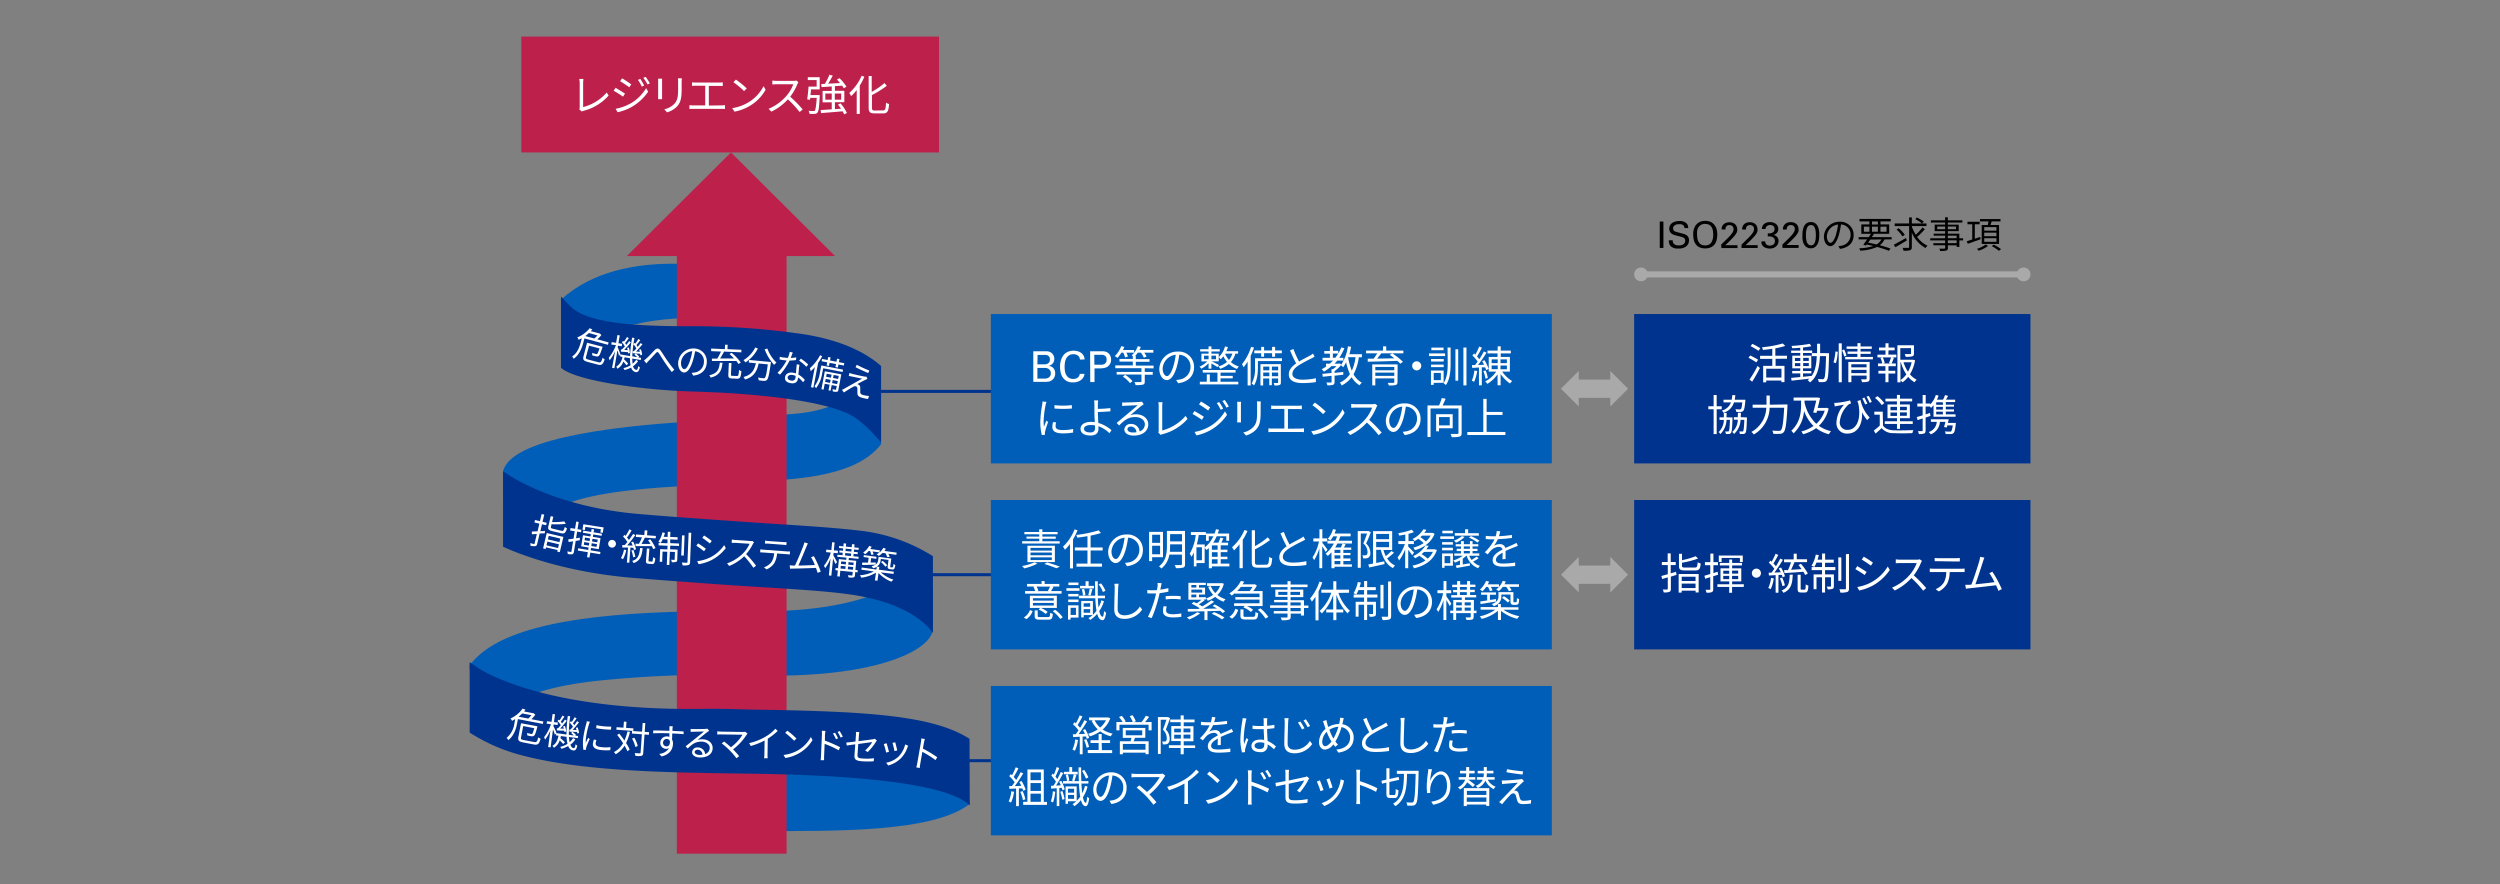 <svg xmlns="http://www.w3.org/2000/svg" viewBox="0 0 820 290"><rect x="0" y="0" width="820" height="290" fill="#808080" stroke="none"/><defs><style>.cls-1,.cls-11,.cls-5,.cls-7{fill:none;}.cls-1,.cls-10{stroke:#00338d;}.cls-1,.cls-10,.cls-5,.cls-7,.cls-8{stroke-miterlimit:10;}.cls-2,.cls-8{fill:#005eb8;}.cls-3{fill:#fff;}.cls-10,.cls-4{fill:#00338d;}.cls-5,.cls-7{stroke:#a9a9a9;}.cls-5{stroke-width:2px;}.cls-6{fill:#a9a9a9;}.cls-7{stroke-width:6px;}.cls-8{stroke:#005eb8;}.cls-9{fill:#bc204b;}</style></defs><g id="レイヤー_2" data-name="レイヤー 2"><g id="レイヤー_1-2" data-name="レイヤー 1"><path d="M544.4,72.66h1.2v8.66h-1.2Z"/><path d="M548.63,78.79a2.68,2.68,0,0,0,.06.52,1.17,1.17,0,0,0,.25.56,1.72,1.72,0,0,0,.62.45,3,3,0,0,0,1.16.18,2.7,2.7,0,0,0,1.08-.18,1.62,1.62,0,0,0,.61-.43,1.44,1.44,0,0,0,.28-.51,1.91,1.91,0,0,0,.06-.42,1.21,1.21,0,0,0-.13-.6,1.28,1.28,0,0,0-.41-.39,2.66,2.66,0,0,0-.63-.26c-.24-.07-.51-.15-.82-.22l-.86-.21-.64-.18-.48-.18a2.18,2.18,0,0,1-.37-.2,1.85,1.85,0,0,1-.71-.81,2.26,2.26,0,0,1-.19-.89,2.19,2.19,0,0,1,.29-1.14,2.43,2.43,0,0,1,.74-.79,3.55,3.55,0,0,1,1.05-.45,5,5,0,0,1,1.21-.15l.53,0a3.78,3.78,0,0,1,.64.12,3.44,3.44,0,0,1,.67.26,2,2,0,0,1,.59.46,1.82,1.82,0,0,1,.44.81c0,.26.08.48.09.67h-1.25a1.33,1.33,0,0,0-.19-.67,1.24,1.24,0,0,0-.42-.4,1.84,1.84,0,0,0-.57-.2,4.48,4.48,0,0,0-.64,0,2.27,2.27,0,0,0-1.41.38,1.2,1.2,0,0,0-.51,1,1,1,0,0,0,.1.49.88.88,0,0,0,.29.35,1.79,1.79,0,0,0,.48.24,6.1,6.1,0,0,0,.7.2l1.25.33.74.22a3.28,3.28,0,0,1,.46.17,3.2,3.2,0,0,1,.36.19,2,2,0,0,1,.47.45,2.27,2.27,0,0,1,.26.48,2,2,0,0,1,.11.45,2.24,2.24,0,0,1,0,.35,2.48,2.48,0,0,1-.22,1.06,2.39,2.39,0,0,1-.66.86,2.8,2.8,0,0,1-1.07.57,4.82,4.82,0,0,1-1.48.2l-.61,0a3.87,3.87,0,0,1-.73-.13,3.38,3.38,0,0,1-.74-.3,1.84,1.84,0,0,1-.62-.52,2.2,2.2,0,0,1-.28-.49,2.32,2.32,0,0,1-.15-.47,3.68,3.68,0,0,1-.06-.43c0-.14,0-.26,0-.36Z"/><path d="M555.38,77.05a8.15,8.15,0,0,1,0-.82,6.1,6.1,0,0,1,.16-.9,4.72,4.72,0,0,1,.34-.9,3.28,3.28,0,0,1,.57-.84,3.33,3.33,0,0,1,.72-.59,3.68,3.68,0,0,1,.76-.35,4.65,4.65,0,0,1,3,.07,3.2,3.2,0,0,1,1.23.85A4,4,0,0,1,563,75a6.34,6.34,0,0,1,.27,1.93,7.45,7.45,0,0,1-.19,1.7,4.21,4.21,0,0,1-.65,1.48,3.51,3.51,0,0,1-1.23,1,5,5,0,0,1-3.78,0,3.17,3.17,0,0,1-1.2-1,4,4,0,0,1-.66-1.42A7.26,7.26,0,0,1,555.38,77.05Zm1.26-.07a7,7,0,0,0,.15,1.44,3.2,3.2,0,0,0,.61,1.29,1.88,1.88,0,0,0,.89.63,3.4,3.4,0,0,0,1,.16,3.28,3.28,0,0,0,1-.16,1.9,1.9,0,0,0,.88-.63,2.42,2.42,0,0,0,.42-.71,4.81,4.81,0,0,0,.23-.8,5.31,5.31,0,0,0,.11-.74c0-.23,0-.42,0-.56a6.64,6.64,0,0,0-.13-1.37,3,3,0,0,0-.44-1.09,2.12,2.12,0,0,0-.81-.73,2.71,2.71,0,0,0-1.24-.26,2.78,2.78,0,0,0-1.37.3,2.48,2.48,0,0,0-.84.8,3.2,3.2,0,0,0-.43,1.13A7.07,7.07,0,0,0,556.64,77Z"/><path d="M564.54,80.23l2.17-2.14c.23-.22.46-.45.68-.69a6.06,6.06,0,0,0,.6-.74,3.68,3.68,0,0,0,.49-.81,1.94,1.94,0,0,0,.13-.66,2.18,2.18,0,0,0-.05-.39,1,1,0,0,0-.18-.44A1.11,1.11,0,0,0,568,74a1.66,1.66,0,0,0-1.48,0,1.22,1.22,0,0,0-.4.42,1.3,1.3,0,0,0-.16.48c0,.16,0,.28,0,.36h-1.26a2.62,2.62,0,0,1,0-.37,2.07,2.07,0,0,1,.09-.46A2.45,2.45,0,0,1,565,74a1.92,1.92,0,0,1,.43-.49,2.17,2.17,0,0,1,.92-.49,4.22,4.22,0,0,1,.88-.11,3.4,3.4,0,0,1,.95.13,2.36,2.36,0,0,1,.82.42,2,2,0,0,1,.58.75,2.54,2.54,0,0,1,.23,1.12c0,.14,0,.27,0,.39a1.45,1.45,0,0,1-.11.42,3.09,3.09,0,0,1-.28.53c-.13.21-.31.45-.53.74l-.32.34-.46.49-.46.49c-.14.15-.24.26-.3.31l-1.45,1.38h4v.95h-5.29Z"/><path d="M571.23,80.23l2.18-2.14c.23-.22.45-.45.67-.69a6.15,6.15,0,0,0,.61-.74,4.12,4.12,0,0,0,.49-.81,1.92,1.92,0,0,0,.12-.66,2.05,2.05,0,0,0,0-.39,1.28,1.28,0,0,0-.18-.44,1.2,1.2,0,0,0-.4-.37,1.33,1.33,0,0,0-.71-.16,1.29,1.29,0,0,0-.77.19,1.26,1.26,0,0,0-.41.42,1.27,1.27,0,0,0-.15.48,3.18,3.18,0,0,0,0,.36h-1.26c0-.1,0-.22,0-.37a2.12,2.12,0,0,1,.1-.46,2.45,2.45,0,0,1,.23-.5,2.07,2.07,0,0,1,.42-.49A2.23,2.23,0,0,1,573,73a4.31,4.31,0,0,1,.89-.11,3.33,3.33,0,0,1,.94.13,2.41,2.41,0,0,1,.83.42,2.1,2.1,0,0,1,.58.75,2.54,2.54,0,0,1,.22,1.12,2.42,2.42,0,0,1,0,.39,1.42,1.42,0,0,1-.1.42,3.23,3.23,0,0,1-.29.53,7.54,7.54,0,0,1-.52.74l-.32.34-.46.49-.46.49c-.14.15-.24.26-.3.31l-1.45,1.38h3.95v.95h-5.3Z"/><path d="M579,79.18a1.26,1.26,0,0,0,.37,1,1.59,1.59,0,0,0,1.15.37,1.9,1.9,0,0,0,.75-.13,1.37,1.37,0,0,0,.52-.33,1.32,1.32,0,0,0,.29-.48,1.4,1.4,0,0,0,.1-.54,1.7,1.7,0,0,0-.1-.57,1.43,1.43,0,0,0-.27-.43,1.62,1.62,0,0,0-.39-.3,1.79,1.79,0,0,0-.44-.16,4.76,4.76,0,0,0-.58-.07h-.57v-1a5.41,5.41,0,0,0,.69,0,2.24,2.24,0,0,0,.73-.18,1.4,1.4,0,0,0,.57-.45,1.31,1.31,0,0,0,.23-.8,1.12,1.12,0,0,0-.43-1,1.69,1.69,0,0,0-1-.31,2.12,2.12,0,0,0-.49.06,1.51,1.51,0,0,0-.47.21,1.3,1.3,0,0,0-.37.4,1.46,1.46,0,0,0-.19.64h-1.2a2.26,2.26,0,0,1,.17-.88,2.14,2.14,0,0,1,.4-.62,1.93,1.93,0,0,1,.54-.41,3.43,3.43,0,0,1,1.14-.34l.43,0a3.25,3.25,0,0,1,1.18.19,2.45,2.45,0,0,1,.85.5,2,2,0,0,1,.51.72,2.2,2.2,0,0,1,.17.83,2.36,2.36,0,0,1-.08.56,1.65,1.65,0,0,1-.27.57,2,2,0,0,1-.51.5,2.17,2.17,0,0,1-.8.33,2.06,2.06,0,0,1,1,.4,2,2,0,0,1,.53.64,2.27,2.27,0,0,1,.2.63c0,.19,0,.31,0,.35a2.34,2.34,0,0,1-.18.87,2.42,2.42,0,0,1-.54.79,2.89,2.89,0,0,1-.9.57,3.47,3.47,0,0,1-1.26.21,3.84,3.84,0,0,1-1.27-.2,2.29,2.29,0,0,1-1-.66,1.46,1.46,0,0,1-.28-.4,1.63,1.63,0,0,1-.15-.4,2.52,2.52,0,0,1-.05-.37c0-.12,0-.22,0-.31Z"/><path d="M584.61,80.23l2.18-2.14c.23-.22.45-.45.67-.69a6.15,6.15,0,0,0,.61-.74,4.12,4.12,0,0,0,.49-.81,1.92,1.92,0,0,0,.12-.66,2.05,2.05,0,0,0,0-.39,1.28,1.28,0,0,0-.18-.44,1.2,1.2,0,0,0-.4-.37,1.33,1.33,0,0,0-.71-.16,1.29,1.29,0,0,0-.77.19,1.26,1.26,0,0,0-.41.42,1.12,1.12,0,0,0-.15.48,3.18,3.18,0,0,0,0,.36h-1.26c0-.1,0-.22,0-.37a2.12,2.12,0,0,1,.1-.46,2.45,2.45,0,0,1,.23-.5,2.07,2.07,0,0,1,.42-.49,2.23,2.23,0,0,1,.92-.49,4.31,4.31,0,0,1,.89-.11,3.33,3.33,0,0,1,.94.13,2.5,2.5,0,0,1,.83.42,2.1,2.1,0,0,1,.58.75,2.54,2.54,0,0,1,.22,1.12,2.42,2.42,0,0,1,0,.39,1.42,1.42,0,0,1-.1.42,3.23,3.23,0,0,1-.29.53,7.54,7.54,0,0,1-.52.74l-.32.34-.46.49-.46.49c-.14.15-.24.26-.3.31L586,80.37h3.95v.95h-5.3Z"/><path d="M591.2,77.26c0-.2,0-.46,0-.75a8.24,8.24,0,0,1,.11-.94,6,6,0,0,1,.27-1,3.07,3.07,0,0,1,.48-.87,2.31,2.31,0,0,1,1.9-.87,2.65,2.65,0,0,1,1.07.2,2.32,2.32,0,0,1,.75.55,2.67,2.67,0,0,1,.5.78,4.72,4.72,0,0,1,.29.9,7.91,7.91,0,0,1,.14.94c0,.31,0,.6,0,.85a7.68,7.68,0,0,1-.29,2.37,3.31,3.31,0,0,1-.86,1.41,1.73,1.73,0,0,1-.45.33,1.89,1.89,0,0,1-.45.19,1.76,1.76,0,0,1-.42.09l-.33,0a2.65,2.65,0,0,1-.77-.11,2.29,2.29,0,0,1-.63-.3,2.6,2.6,0,0,1-.49-.44,2.73,2.73,0,0,1-.33-.53,4,4,0,0,1-.21-.46c-.06-.18-.12-.38-.17-.6s-.08-.49-.12-.78S591.2,77.64,591.2,77.26Zm1.15-.06a8.81,8.81,0,0,0,.08,1.3,4.05,4.05,0,0,0,.26,1,1.68,1.68,0,0,0,.5.7,1.33,1.33,0,0,0,1.62,0,2.14,2.14,0,0,0,.5-.8,4.84,4.84,0,0,0,.23-1.06,11.22,11.22,0,0,0,.06-1.15,11.6,11.6,0,0,0-.07-1.37,4.3,4.3,0,0,0-.26-1.07,1.71,1.71,0,0,0-.5-.69,1.25,1.25,0,0,0-.78-.24,1.21,1.21,0,0,0-.87.32,2.18,2.18,0,0,0-.5.82,5,5,0,0,0-.22,1.1C592.37,76.45,592.35,76.84,592.35,77.2Z"/><path d="M603,80.73a7,7,0,0,0,1-.14,3.57,3.57,0,0,0,3-3.52,3.3,3.3,0,0,0-3.15-3.44,26,26,0,0,1-.71,3.42c-.73,2.44-1.68,3.69-2.78,3.69s-2.12-1.22-2.12-3.17a5.07,5.07,0,0,1,5.2-4.84,4.32,4.32,0,0,1,4.56,4.37c0,2.49-1.65,4.16-4.48,4.53Zm-.78-3.88a19,19,0,0,0,.66-3.21,4.15,4.15,0,0,0-3.67,3.84c0,1.5.7,2.16,1.21,2.16S601.65,78.85,602.26,76.85Z"/><path d="M618.09,78.54a4.88,4.88,0,0,1-1.51,1.9,35.82,35.82,0,0,1,3.51,1.1l-.54.72A31.15,31.15,0,0,0,615.68,81a14.89,14.89,0,0,1-5.53,1.21,2.46,2.46,0,0,0-.35-.77,16.68,16.68,0,0,0,4.61-.75c-.7-.17-1.43-.33-2.16-.47l-.25.32-.84-.29c.37-.46.81-1.09,1.27-1.72h-2.8v-.75h3.31c.26-.38.51-.75.72-1.1h-3.15V73.61h2.65v-1h-3.24v-.79h10.24v.79h-3.37v1h2.87v3.08h-5.35l.32.08c-.2.33-.43.68-.67,1h6.5v.75ZM611.35,76h1.81V74.34h-1.81Zm2.11,2.58c-.25.36-.5.72-.74,1,.94.18,1.89.38,2.79.6a4.34,4.34,0,0,0,1.6-1.64Zm.55-4.93h1.93v-1H614ZM615.94,76V74.34H614V76Zm.85-1.62V76h2V74.34Z"/><path d="M625.45,78.85c-1.28.79-2.7,1.63-3.76,2.23l-.54-.79c1-.53,2.56-1.39,4-2.23Zm5.9-3.67a25.17,25.17,0,0,1-2.53,2.53,8.44,8.44,0,0,0,3.41,2.87,3,3,0,0,0-.65.78,10.19,10.19,0,0,1-4.5-5.07V81c0,.64-.15.91-.56,1.07a7.81,7.81,0,0,1-2.16.17,4.35,4.35,0,0,0-.32-.94c.83,0,1.61,0,1.83,0s.32-.07.32-.31V74.15h-4.72V73.3h4.72v-2h.89v2h4.8v.85h-4.8v.15A13.22,13.22,0,0,0,628.37,77a18.36,18.36,0,0,0,2.22-2.4ZM624,77.54a10.68,10.68,0,0,0-1.91-2.23l.68-.45a10.35,10.35,0,0,1,2,2.17Zm4.71-6.21A15,15,0,0,1,631,72.67l-.57.63a13.51,13.51,0,0,0-2.18-1.41Z"/><path d="M643.91,78.84h-1.23V81h-.89v-.54h-2.88v.83c0,.55-.17.75-.53.89a7.25,7.25,0,0,1-2,.14,3.12,3.12,0,0,0-.31-.76c.72,0,1.44,0,1.64,0s.3-.09.3-.29v-.83h-3.87v-.68H638v-.9h-4.9v-.71H638v-.84h-3.76v-.66H638v-.84h-3.43V73.68H638V73h-4.67v-.73H638v-1h.89v1h4.77V73h-4.77v.7h3.57v2.11h-3.57v.84h3.77v1.5h1.23ZM638,75.17V74.3h-2.58v.87Zm.89-.87v.87h2.69V74.3Zm0,3.83h2.88v-.84h-2.88Zm2.88.71h-2.88v.9h2.88Z"/><path d="M649.67,78.45c-1.49.54-3.06,1.11-4.23,1.51l-.36-.83,1.81-.58v-5h-1.56v-.83h4v.83h-1.59v4.75l1.72-.59Zm2.41,2.23A11,11,0,0,1,649,82.24a6.34,6.34,0,0,0-.56-.63,8.77,8.77,0,0,0,2.84-1.42Zm-.1-6.87c.1-.37.2-.8.27-1.19h-2.82v-.76h6.73v.76h-2.9c-.12.41-.27.83-.39,1.19h2.82V80H650V73.81Zm2.85.69h-4v1.15h4Zm0,1.81h-4v1.16h4Zm0,1.82h-4v1.18h4Zm-.89,2.11a15.37,15.37,0,0,1,2.41,1.48l-.71.54a14.19,14.19,0,0,0-2.36-1.54Z"/><line class="cls-1" x1="285.03" y1="128.38" x2="331" y2="128.38"/><line class="cls-1" x1="285.03" y1="188.5" x2="331" y2="188.5"/><line class="cls-1" x1="285.03" y1="249.5" x2="331" y2="249.5"/><rect class="cls-2" x="325" y="103" width="184" height="49"/><path class="cls-3" d="M338.92,115.21h3.62c.3,0,.58,0,.82,0a4.07,4.07,0,0,1,.67.11,3.13,3.13,0,0,1,.56.23,2.87,2.87,0,0,1,.5.38,2.38,2.38,0,0,1,.71,1.8,2.39,2.39,0,0,1-.19,1,2.23,2.23,0,0,1-.47.66,2.07,2.07,0,0,1-.57.39l-.48.2.57.2a2.2,2.2,0,0,1,.67.39,2.38,2.38,0,0,1,.55.74,3.12,3.12,0,0,1,.09,2.1,2.8,2.8,0,0,1-.34.67,3.06,3.06,0,0,1-.41.45,2.59,2.59,0,0,1-.33.26,2.34,2.34,0,0,1-1.11.4,11.17,11.17,0,0,1-1.17.06h-3.69Zm1.35,4.29h2l.54,0a2.33,2.33,0,0,0,.7-.18,1.6,1.6,0,0,0,.61-.47,1.45,1.45,0,0,0,.25-.93,1.55,1.55,0,0,0-.21-.88,1.27,1.27,0,0,0-.52-.46,1.89,1.89,0,0,0-.67-.17l-.64,0h-2Zm0,4.69h2.41a2.45,2.45,0,0,0,.78-.12,2,2,0,0,0,.63-.32,1.67,1.67,0,0,0,.43-.55,1.81,1.81,0,0,0,.15-.76,1.68,1.68,0,0,0-.51-1.26,1.94,1.94,0,0,0-1.43-.49h-2.46Z"/><path class="cls-3" d="M354.24,117.94l-.1-.42a1.7,1.7,0,0,0-.29-.59,1.8,1.8,0,0,0-.64-.51,2.47,2.47,0,0,0-1.15-.23,2.43,2.43,0,0,0-1.48.42,2.77,2.77,0,0,0-.88,1,4.67,4.67,0,0,0-.41,1.36,9.34,9.34,0,0,0-.1,1.35,9.84,9.84,0,0,0,.11,1.43,3.76,3.76,0,0,0,.45,1.27,2.56,2.56,0,0,0,.87.92,2.64,2.64,0,0,0,1.42.35,2.91,2.91,0,0,0,.89-.14,1.71,1.71,0,0,0,.75-.47,1.45,1.45,0,0,0,.37-.58,4.14,4.14,0,0,0,.12-.48h1.54a2.78,2.78,0,0,1-.44,1.27,3.07,3.07,0,0,1-.88.88,3.6,3.6,0,0,1-1.17.5,5.18,5.18,0,0,1-1.29.16,4.06,4.06,0,0,1-2.16-.51,3.85,3.85,0,0,1-1.3-1.3,5,5,0,0,1-.62-1.66,8.86,8.86,0,0,1-.16-1.62,9.28,9.28,0,0,1,.07-1.14,7.32,7.32,0,0,1,.28-1.19,5.41,5.41,0,0,1,.52-1.12,3.71,3.71,0,0,1,2-1.61,4.42,4.42,0,0,1,1.57-.25,5.18,5.18,0,0,1,1.14.13,3.32,3.32,0,0,1,1.14.45,2.82,2.82,0,0,1,.91.88,3,3,0,0,1,.44,1.41Z"/><path class="cls-3" d="M357.56,115.21h3.38l.85,0a3.87,3.87,0,0,1,.73.11,2.5,2.5,0,0,1,.63.24,2.27,2.27,0,0,1,.55.44,2.59,2.59,0,0,1,.55.89,2.83,2.83,0,0,1,.19,1.07,2.69,2.69,0,0,1-.8,2,3.13,3.13,0,0,1-.44.36,3,3,0,0,1-.59.27,5.39,5.39,0,0,1-.84.17,8,8,0,0,1-1.17.07H359v4.49h-1.4Zm1.4,4.43h1.67c.23,0,.48,0,.75,0a2.14,2.14,0,0,0,.76-.2,1.46,1.46,0,0,0,.59-.52,1.66,1.66,0,0,0,.24-1,1.61,1.61,0,0,0-.22-.9,1.31,1.31,0,0,0-.53-.47,2,2,0,0,0-.68-.18l-.62,0h-2Z"/><path class="cls-3" d="M367.82,115.66a8.76,8.76,0,0,1-1.32,1.73,6.11,6.11,0,0,0-.85-.6,9.14,9.14,0,0,0,2.13-3.25l1,.25c-.13.34-.27.66-.43,1H372v.89h-2.54a5.44,5.44,0,0,1,.49,1.24l-.91.34a9.38,9.38,0,0,0-.6-1.58Zm7.66,5.12V122h2.62v.91h-2.62v2.25c0,.61-.14.88-.61,1a9.42,9.42,0,0,1-2.4.16,3.37,3.37,0,0,0-.38-1c1,0,1.78,0,2,0s.31-.05.31-.25v-2.23h-8.14V122h8.14v-1.23h-8.58v-.91h5.74v-1.25h-4.37v-.88h4.37v-.94l-.38-.23a7.1,7.1,0,0,0,2-3l1,.22a9,9,0,0,1-.42,1h4.54v.89h-3a6.52,6.52,0,0,1,.77,1.27l-.89.39a6.58,6.58,0,0,0-1-1.66h-1a9,9,0,0,1-.86,1.12h.22v1h4.51v.88h-4.51v1.25h5.83v.91Zm-6.43,2.16a9.83,9.83,0,0,1,2.4,2.07l-.8.66a10.35,10.35,0,0,0-2.35-2.14Z"/><path class="cls-3" d="M385.78,124.63a7.47,7.47,0,0,0,1.19-.16,4.17,4.17,0,0,0,3.52-4.11,3.85,3.85,0,0,0-3.69-4,28.56,28.56,0,0,1-.82,4c-.86,2.85-2,4.32-3.25,4.32s-2.48-1.43-2.48-3.71a5.92,5.92,0,0,1,6.08-5.65,5,5,0,0,1,5.32,5.1c0,2.91-1.92,4.86-5.22,5.29Zm-.91-4.53a22.12,22.12,0,0,0,.77-3.74,4.84,4.84,0,0,0-4.29,4.48c0,1.75.82,2.52,1.42,2.52S384.16,122.43,384.87,120.1Z"/><path class="cls-3" d="M396.41,119.14a9.66,9.66,0,0,1-2.37,1.8,2.76,2.76,0,0,0-.62-.66,8.73,8.73,0,0,0,2.58-1.75h-1.93V116h2.34v-.72h-2.75v-.75h2.75v-.91h.94v.91h2.73v.75h-2.73V116h2.39v1.13a7.42,7.42,0,0,0,2.06-3.5l.95.21a10.94,10.94,0,0,1-.5,1.35h3.85V116h-.89a7,7,0,0,1-1.49,2.75,7.13,7.13,0,0,0,2.62,1.45,4.12,4.12,0,0,0-.6.82,7.62,7.62,0,0,1-2.65-1.63,9.25,9.25,0,0,1-2.86,1.58,3.27,3.27,0,0,0-.61-.77,7.6,7.6,0,0,0,2.84-1.49,8.22,8.22,0,0,1-1.19-1.86,7.19,7.19,0,0,1-.87,1,4.59,4.59,0,0,0-.66-.67v1.33h-2.31c.56.26,2,1,2.41,1.22l-.5.68c-.41-.28-1.32-.81-2-1.19v1.7h-.94Zm3.91,6.07h5.84v.87H393.54v-.87h2.29V122.8h1v2.41h2.5v-3h-4.83v-.86h10.77v.86h-4.93v1.08h4v.81h-4Zm-5.4-7.37h1.49v-1.18h-1.49Zm2.43-1.18v1.18h1.51v-1.18Zm4.47-.65,0,0a7.27,7.27,0,0,0,1.29,2.06,6.12,6.12,0,0,0,1.12-2.1Z"/><path class="cls-3" d="M411.32,114a25.52,25.52,0,0,1-1.1,2.73v9.7h-1v-7.84a14.8,14.8,0,0,1-1.32,1.88,8.72,8.72,0,0,0-.54-1,16.84,16.84,0,0,0,3-5.69Zm9.16,4.42h-7.89v2.09c0,1.74-.18,4.24-1.29,5.92a3.9,3.9,0,0,0-.75-.64,10.15,10.15,0,0,0,1.1-5.29v-3h8.83Zm-6.81-2.55H411.4v-.91h2.27v-1.19h.95v1.19h2.62v-1.19h1v1.19h2.2v.91h-2.2V117h-1v-1.15h-2.62V117h-.95Zm6.46,9.56c0,.46-.09.71-.41.85a4.38,4.38,0,0,1-1.69.15,4.81,4.81,0,0,0-.27-.81,12.37,12.37,0,0,0,1.26,0c.17,0,.2,0,.2-.19v-1.29h-2.06v2.21h-.84v-2.21h-2v2.29h-.89v-7h6.68Zm-5.79-5.19v1.22h2v-1.22Zm2,3.16v-1.21h-2v1.21Zm.84-3.16v1.22h2.06v-1.22Zm2.06,3.16v-1.21h-2.06v1.21Z"/><path class="cls-3" d="M431.19,117c-.31.19-.66.37-1.07.58a47.86,47.86,0,0,0-4.22,2.29c-1.28.84-2,1.75-2,2.8s1.09,1.86,3.27,1.86a20.36,20.36,0,0,0,4.44-.47v1.26a27.48,27.48,0,0,1-4.38.33c-2.61,0-4.5-.78-4.5-2.85,0-1.43.91-2.57,2.4-3.6a45.93,45.93,0,0,1-2-4.28l1.11-.45a31.66,31.66,0,0,0,1.86,4.11c1.3-.79,2.8-1.51,3.56-1.95a4.73,4.73,0,0,0,1-.66Z"/><path class="cls-3" d="M445.7,117.17a16.22,16.22,0,0,1-1.73,5.59,6.88,6.88,0,0,0,2.72,2.76,3.09,3.09,0,0,0-.73.88,7.49,7.49,0,0,1-2.62-2.68,9.31,9.31,0,0,1-3.26,2.71,4.19,4.19,0,0,0-.62-.93,7.75,7.75,0,0,0,3.32-2.81,18.59,18.59,0,0,1-1.26-3.88,9.54,9.54,0,0,1-.95,1.64,5.44,5.44,0,0,0-.74-.65,11.22,11.22,0,0,1-2.09,1.93v.58l2.86-.3v.9l-2.86.32v2c0,.53-.11.8-.49,1a6.36,6.36,0,0,1-1.88.15,3,3,0,0,0-.33-.91c.7,0,1.3,0,1.48,0s.24-.06.24-.21v-2c-1.08.13-2.07.23-2.9.31l-.12-.94,3-.29v-1.25h.46a7.11,7.11,0,0,0,1.15-1h-1.61a15,15,0,0,1-2.49,1.8,9,9,0,0,0-.74-.79,11.36,11.36,0,0,0,1.63-1h-.22v-.82h1.25a14.71,14.71,0,0,0,1.05-1H433.8v-.92h2.41V116h-1.84v-.88h1.84V113.6h1v1.47h1.75v.87a16.32,16.32,0,0,0,1-2l1,.28a18.38,18.38,0,0,1-1.67,3.14h1.34v.92h-2c-.29.36-.59.7-.89,1h1.52l.18-.06.51.37a14.92,14.92,0,0,0,2.17-6l1.05.16c-.15.83-.34,1.66-.56,2.43h4.09v1Zm-7.71.17a12,12,0,0,0,.93-1.39h-1.75v1.39Zm4.19-.16a19.46,19.46,0,0,0,1.22,4.41,15.32,15.32,0,0,0,1.22-4.42h-2.44Z"/><path class="cls-3" d="M460.3,115.89h-3.66a20.5,20.5,0,0,1,3.53,2.79l-.86.62a9.63,9.63,0,0,0-1-.94c-3.51.14-7.24.24-9.69.28l0-1,1.93,0a16.26,16.26,0,0,0,1.18-1.75h-3.66V115h5.56V113.6h1.05V115h5.62Zm-1.92,9.39c0,.56-.14.82-.57,1a9.16,9.16,0,0,1-2.29.15,4,4,0,0,0-.33-.85h1.86c.21,0,.28-.07.28-.26v-1.21H451.1v2.31h-1v-6.89h8.32Zm-7.28-4.92v1.08h6.23v-1.08Zm6.23,2.93v-1.08H451.1v1.08Zm-4.27-7.4c-.42.58-.91,1.19-1.37,1.74l5.65-.11c-.5-.39-1-.79-1.52-1.11l.78-.52Z"/><path class="cls-3" d="M464.68,118.51a1.49,1.49,0,1,1-1.49,1.49A1.48,1.48,0,0,1,464.68,118.51Z"/><path class="cls-3" d="M474,116.78h-5.28v-.86H474Zm-3.74,8.81v.64h-.91v-4.69h4.16v4Zm3.27-7h-4.15v-.83h4.15Zm-4.15,1h4.15v.84h-4.15Zm4.11-4.73h-4v-.84h4Zm-3.23,7.46v2.36h2.34v-2.36Zm4.54-8.32h1v5c0,2.64-.16,5.26-1.54,7.32a2.89,2.89,0,0,0-.79-.63c1.26-1.89,1.38-4.29,1.38-6.69Zm2.58.56h.91v10.3h-.91ZM481,114v12.41h-1V114Z"/><path class="cls-3" d="M484.51,121.69a12.58,12.58,0,0,1-1,3.56,3.68,3.68,0,0,0-.77-.38,10.88,10.88,0,0,0,.85-3.33Zm1.52-1.2v5.89h-.93v-5.84l-2.2.14-.1-.93,1,0c.28-.35.58-.74.87-1.16a12.79,12.79,0,0,0-1.74-2l.56-.66c.14.13.28.25.42.39a18.9,18.9,0,0,0,1.25-2.63l.91.34a27.6,27.6,0,0,1-1.61,2.88,11.06,11.06,0,0,1,.76.9c.57-.87,1.1-1.78,1.5-2.54l.86.41a45.66,45.66,0,0,1-2.8,4.05l2-.1c-.2-.41-.41-.81-.63-1.18l.76-.31a12.05,12.05,0,0,1,1.35,2.88l-.82.37a5.18,5.18,0,0,0-.3-.89Zm1.19,3.7a9.32,9.32,0,0,0-.69-2.47l.76-.22A10.39,10.39,0,0,1,488,124Zm5.49-2.3A10.87,10.87,0,0,0,496,125a4.24,4.24,0,0,0-.72.8,12.24,12.24,0,0,1-3.08-3.13v3.7h-1v-3.61a10.87,10.87,0,0,1-3.36,3.15,4.42,4.42,0,0,0-.7-.8,9.76,9.76,0,0,0,3.61-3.22h-2.45v-4.81h2.9v-1.16H487.9V115h3.34v-1.4h1V115h3.31v.91h-3.31v1.16h3v4.81Zm-3.45-2.79h2v-1.22h-2Zm0,2h2v-1.23h-2Zm5-3.21h-2.1v1.22h2.1Zm0,2h-2.1v1.23h2.1Z"/><path class="cls-3" d="M343.25,131.81c-.09.24-.21.69-.27.94a31.67,31.67,0,0,0-.67,5.31,13.68,13.68,0,0,0,.11,1.91c.24-.63.55-1.45.77-2l.6.45a31,31,0,0,0-1,3.11,3.57,3.57,0,0,0-.07.61l0,.49-1,.07a17.35,17.35,0,0,1-.5-4.45,38,38,0,0,1,.62-5.56,8.8,8.8,0,0,0,.1-1Zm3.16,6.73a5.36,5.36,0,0,0-.18,1.27c0,.63.42,1.25,2.32,1.25a15.25,15.25,0,0,0,3.44-.36v1.17a18.26,18.26,0,0,1-3.46.28c-2.33,0-3.36-.77-3.36-2.07a8.43,8.43,0,0,1,.22-1.64Zm-.54-5.66a24.15,24.15,0,0,0,5.7,0V134a36,36,0,0,1-5.69,0Z"/><path class="cls-3" d="M360.11,135.27c0,.92.07,2.26.14,3.46a11,11,0,0,1,4.32,2.37l-.68,1a9.65,9.65,0,0,0-3.6-2.29q0,.56,0,.93c0,1.13-.7,2.11-2.55,2.11s-3.32-.61-3.32-2.19c0-1.25,1.09-2.29,3.49-2.29a7.91,7.91,0,0,1,1.18.09c-.06-1.12-.12-2.4-.12-3.23s0-1.94,0-2.53a10.34,10.34,0,0,0-.11-1.37h1.34a12.47,12.47,0,0,0-.11,1.37c0,.38,0,.87,0,1.41a39.77,39.77,0,0,0,4.1-.26l.05,1.06c-1.24.11-3,.2-4.15.23Zm-.95,4.28a6.22,6.22,0,0,0-1.36-.14c-1.43,0-2.24.49-2.24,1.24s.77,1.19,2.1,1.19c1,0,1.51-.47,1.51-1.42C359.17,140.19,359.16,139.9,359.16,139.55Z"/><path class="cls-3" d="M375.14,132.6l-.77.53c-.69.52-2.55,2.16-3.62,3.06a5.91,5.91,0,0,1,1.88-.3c2.31,0,4,1.4,4,3.28,0,2.24-1.86,3.7-4.79,3.7-1.89,0-3.06-.84-3.06-2a2,2,0,0,1,2.15-1.82,2.75,2.75,0,0,1,2.86,2.45,2.42,2.42,0,0,0,1.72-2.36c0-1.35-1.37-2.35-3.13-2.35-2.28,0-3.54,1-5.3,2.76l-.82-.83,3.74-3.11c.77-.64,2.5-2.1,3.18-2.71l-4.17.19a7,7,0,0,0-.94.09l0-1.17a6.64,6.64,0,0,0,1,0c.72,0,4-.1,4.74-.17a5,5,0,0,0,.75-.11Zm-2.4,9.17a1.85,1.85,0,0,0-1.83-1.85c-.63,0-1.11.38-1.11.86,0,.69.8,1.08,1.84,1.08A6.28,6.28,0,0,0,372.74,141.77Z"/><path class="cls-3" d="M379.91,141.87a1.48,1.48,0,0,0,.14-.68v-8a11.15,11.15,0,0,0-.11-1.27h1.37a10.06,10.06,0,0,0-.1,1.27v8a15.22,15.22,0,0,0,7.67-4.78l.63,1a16.32,16.32,0,0,1-8.2,5,2,2,0,0,0-.59.25Z"/><path class="cls-3" d="M394.87,136.7l-.65,1a32.21,32.21,0,0,0-3.07-1.92l.63-.95C392.61,135.26,394.25,136.27,394.87,136.7Zm1.62,3.35a14.28,14.28,0,0,0,5.31-5.14l.67,1.16a16.4,16.4,0,0,1-5.39,5,16.68,16.68,0,0,1-4.64,1.74l-.64-1.13A15.23,15.23,0,0,0,396.49,140.05Zm.45-6.41-.66,1c-.67-.52-2.2-1.52-3-2l.63-.94C394.73,132.12,396.34,133.2,396.94,133.64Zm4.24.4-.8.37a13.88,13.88,0,0,0-1.27-2.2l.77-.34A20.74,20.74,0,0,1,401.18,134Zm1.88-.7-.8.37a17.33,17.33,0,0,0-1.33-2.18l.78-.33A20.24,20.24,0,0,1,403.06,133.34Z"/><path class="cls-3" d="M407.07,131.8c0,.27-.05.67-.05,1v4.68c0,.35,0,.81.05,1.06h-1.29c0-.21.05-.66.05-1.08v-4.66c0-.25,0-.74-.05-1Zm6.48-.1c0,.34-.06.74-.06,1.21v2.27c0,3.36-.44,4.47-1.45,5.67a7.47,7.47,0,0,1-3.34,2l-.91-1a6.42,6.42,0,0,0,3.37-1.87c1-1.16,1.17-2.29,1.17-4.94v-2.21c0-.47,0-.87-.07-1.21Z"/><path class="cls-3" d="M426.53,140.57a10.58,10.58,0,0,0,1.17-.08v1.27a8.32,8.32,0,0,0-1.17-.06h-9.26c-.37,0-.79,0-1.23.06v-1.27a10.85,10.85,0,0,0,1.23.08h4v-6.44h-3.15c-.26,0-.82,0-1.17.05V133a8.41,8.41,0,0,0,1.17.08h7.71A10.46,10.46,0,0,0,427,133v1.23a11.36,11.36,0,0,0-1.19-.05h-3.37v6.44Z"/><path class="cls-3" d="M435.68,139.39a13.18,13.18,0,0,0,4.68-5.15l.67,1.19a14,14,0,0,1-4.71,5,15.1,15.1,0,0,1-5.5,2.19l-.74-1.15A14.48,14.48,0,0,0,435.68,139.39Zm-.83-4.44-.88.88a29.55,29.55,0,0,0-3.49-2.92l.8-.86A30.45,30.45,0,0,1,434.85,135Z"/><path class="cls-3" d="M451.8,133a3.8,3.8,0,0,0-.35.62,18.08,18.08,0,0,1-2.35,4.1,40.38,40.38,0,0,1,4.09,4.17l-1,.86a32.32,32.32,0,0,0-3.86-4.16,17.71,17.71,0,0,1-5.46,4.09l-.9-.94a16.05,16.05,0,0,0,5.78-4.16,12.6,12.6,0,0,0,2.32-3.89h-5.46c-.49,0-1.26.05-1.42.07v-1.28c.2,0,1,.1,1.42.1H450a3.61,3.61,0,0,0,1-.13Z"/><path class="cls-3" d="M460.08,141.63a7.47,7.47,0,0,0,1.19-.16,4.17,4.17,0,0,0,3.52-4.11,3.85,3.85,0,0,0-3.68-4,30.12,30.12,0,0,1-.83,4c-.85,2.85-2,4.32-3.25,4.32s-2.48-1.43-2.48-3.71a5.92,5.92,0,0,1,6.08-5.65,5,5,0,0,1,5.32,5.1c0,2.91-1.92,4.86-5.22,5.29Zm-.91-4.53a22.12,22.12,0,0,0,.77-3.74,4.83,4.83,0,0,0-4.28,4.48c0,1.75.81,2.52,1.41,2.52S458.46,139.43,459.17,137.1Z"/><path class="cls-3" d="M479.42,142c0,.68-.15,1-.64,1.2a10,10,0,0,1-2.62.18,4.81,4.81,0,0,0-.38-1.06c1,0,2,0,2.27,0s.33-.09.33-.35v-8h-9.16v9.37h-1V133H472a15.78,15.78,0,0,0,.89-2.44l1.28.22c-.31.74-.68,1.54-1,2.22h6.25ZM472,140.47v1h-.95v-5.61h5.43v4.61Zm0-3.67v2.73h3.52V136.8Z"/><path class="cls-3" d="M493.77,141.69v1H481.29v-1h5.23V130.82h1.09v4.29h5.21v1h-5.21v5.55Z"/><rect class="cls-4" x="536" y="164" width="130" height="49"/><path class="cls-3" d="M549.9,188.56l-1.85.57v4c0,.58-.13.86-.5,1a4.48,4.48,0,0,1-1.85.18,3.67,3.67,0,0,0-.32-.95c.63,0,1.22,0,1.39,0s.26-.05.26-.26v-3.73l-1.82.55-.29-1c.58-.16,1.31-.35,2.11-.58v-3h-1.95v-1H547v-2.82h1v2.82h1.64v1h-1.64v2.71l1.73-.51Zm5.93-2.4c.77,0,.9-.24,1-1.75a3.08,3.08,0,0,0,1,.41c-.15,1.82-.47,2.29-1.86,2.29h-3.27c-1.59,0-2-.3-2-1.51v-3.95h1v2.09a26.43,26.43,0,0,0,4.48-1.3l.8.77a32.61,32.61,0,0,1-5.28,1.38v1c0,.48.16.56,1.06.56Zm-5.23,2.12h6.56v6.05h-1v-.59H551.6v.64h-1Zm1,.89v1.39h4.54v-1.39Zm4.54,3.72v-1.47H551.6v1.47Z"/><path class="cls-3" d="M561.94,189v4.22c0,.56-.13.85-.48,1a4.15,4.15,0,0,1-1.73.18,4.75,4.75,0,0,0-.31-.95c.6,0,1.15,0,1.32,0s.23,0,.23-.25v-3.91l-1.66.55-.27-1c.53-.14,1.21-.35,1.93-.57v-2.88h-1.75v-1H561v-2.8h1v2.8h1.5v1h-1.5v2.58l1.39-.45.14,1Zm10,3.52h-3.82v1.92h-.95v-1.92H563.3v-.88h3.89v-.94h-2.87v-4.29h2.87v-.94h-3.08v-.82h3.08v-1.12h.95v1.12h3.24v.82h-3.24v.94h3v4.29h-3v.94H572Zm-7.25-8.19h-.92v-2.11h7.86v2.11h-.94V183h-6Zm.54,3.86h1.94v-1h-1.94Zm1.94,1.77v-1.07h-1.94v1.07Zm.95-2.81v1h2v-1Zm2,1.74h-2v1.07h2Z"/><path class="cls-3" d="M576.1,186.51a1.49,1.49,0,1,1-1.49,1.49A1.48,1.48,0,0,1,576.1,186.51Z"/><path class="cls-3" d="M581.8,189.71a12.16,12.16,0,0,1-1,3.55,4,4,0,0,0-.81-.39,10.23,10.23,0,0,0,.91-3.33Zm1.53-1.12v5.82h-.92v-5.77l-2.2.13-.09-.93.93,0c.29-.38.62-.82.92-1.29a12.7,12.7,0,0,0-1.8-2l.53-.67c.14.11.26.24.4.37a18.36,18.36,0,0,0,1.27-2.61l.91.36a32.19,32.19,0,0,1-1.59,2.82c.31.31.59.63.82.91a28.09,28.09,0,0,0,1.41-2.51l.88.39a46.73,46.73,0,0,1-2.79,4.18l2.08-.08a10.82,10.82,0,0,0-.66-1.27l.73-.29a11.14,11.14,0,0,1,1.31,2.86l-.78.35a7.24,7.24,0,0,0-.25-.81Zm1.32,3.67a13.37,13.37,0,0,0-.86-2.57l.76-.25a12.85,12.85,0,0,1,.9,2.55Zm3.37-3.77c-.12,3-.57,4.93-3.06,5.95a2.83,2.83,0,0,0-.59-.77c2.23-.87,2.56-2.49,2.66-5.18ZM586.46,187a19.84,19.84,0,0,0,1-2.57h-2.29v-.95h3.16V181.6h1v1.83h3.39v.95h-4.12c-.35.82-.75,1.75-1.13,2.51l3.43-.21a14.69,14.69,0,0,0-1-1.34l.81-.42a18.07,18.07,0,0,1,2.26,3.19l-.87.5a10.59,10.59,0,0,0-.6-1.07c-2.24.18-4.58.33-6.21.44l-.1-1Zm5.43,6.41c.29,0,.35-.22.39-1.75a2.58,2.58,0,0,0,.87.41c-.07,1.8-.32,2.27-1.16,2.27H590.8c-1,0-1.18-.3-1.18-1.33v-4.49h1V193c0,.36,0,.4.35.4Z"/><path class="cls-3" d="M598.59,186H602v1h-3.38v1.4h2.89v3.82c0,.48-.07.75-.42.91a4.16,4.16,0,0,1-1.62.17,3.5,3.5,0,0,0-.31-.91,11,11,0,0,0,1.2,0c.16,0,.2,0,.2-.18v-2.86h-1.94v5h-1v-5h-1.81v3.91h-.95v-4.86h2.76V187h-3.4v-1h3.4v-1.47h-1.82a10.21,10.21,0,0,1-.7,1.44,5.19,5.19,0,0,0-.93-.39,10.84,10.84,0,0,0,1.41-3.69l1,.2c-.13.49-.27,1-.42,1.48h1.48v-2h1v2h2.83v1h-2.83Zm5.37,4.53h-1v-7.7h1Zm2.51-8.82V193c0,.68-.16,1-.58,1.17a6.92,6.92,0,0,1-2.24.21,5.59,5.59,0,0,0-.33-1.09c.82,0,1.61,0,1.85,0s.29-.07.29-.31V181.75Z"/><path class="cls-3" d="M612.25,187.61l-.65,1a28.33,28.33,0,0,0-3.05-1.92l.62-1C610,186.16,611.63,187.16,612.25,187.61Zm1.62,3.33a14.18,14.18,0,0,0,5.31-5.13l.67,1.15a16.51,16.51,0,0,1-5.38,5,17.13,17.13,0,0,1-4.65,1.73l-.64-1.15A14.7,14.7,0,0,0,613.87,190.94Zm.45-6.4-.66,1c-.67-.5-2.18-1.51-3-2l.63-.94C612.11,183,613.72,184.09,614.32,184.54Z"/><path class="cls-3" d="M630.41,184a4.73,4.73,0,0,0-.35.62,17.71,17.71,0,0,1-2.35,4.1,40.38,40.38,0,0,1,4.09,4.17l-1,.86a32.93,32.93,0,0,0-3.85-4.16,17.76,17.76,0,0,1-5.47,4.09l-.89-.94a16,16,0,0,0,5.77-4.16,12.6,12.6,0,0,0,2.32-3.89h-5.46c-.49,0-1.26.05-1.41.07v-1.28c.19,0,1,.1,1.41.1h5.41a3.74,3.74,0,0,0,1.05-.13Z"/><path class="cls-3" d="M643.3,186.54a7,7,0,0,0,1.09-.07v1.16l-1.09,0h-3.81a8.59,8.59,0,0,1-.83,3.82A6.67,6.67,0,0,1,635.9,194l-1-.76a5.81,5.81,0,0,0,2.65-2.14,6.72,6.72,0,0,0,.81-3.47h-4.18c-.44,0-.85,0-1.22,0v-1.16a11.32,11.32,0,0,0,1.22.07Zm-7.44-2.46c-.46,0-.93,0-1.28,0V183a10.09,10.09,0,0,0,1.26.09h5.68a9.69,9.69,0,0,0,1.3-.09v1.17c-.41,0-.9,0-1.3,0Z"/><path class="cls-3" d="M655.48,193.8c-.18-.51-.46-1.15-.77-1.84-2.17.28-6.85.8-8.73,1-.35,0-.75.1-1.16.15l-.21-1.3c.42,0,.9,0,1.3,0l.7-.05c.79-1.93,2.22-6.41,2.61-7.78a12.63,12.63,0,0,0,.28-1.35l1.38.28c-.13.35-.29.71-.47,1.3-.42,1.32-1.79,5.62-2.49,7.44,2.05-.19,4.74-.5,6.27-.7A20.39,20.39,0,0,0,652.5,188l1-.48a38.49,38.49,0,0,1,3.09,5.7Z"/><line class="cls-5" x1="538.14" y1="90" x2="663.86" y2="90"/><circle class="cls-6" cx="538.26" cy="90" r="2.26"/><circle class="cls-6" cx="663.74" cy="90" r="2.26"/><rect class="cls-4" x="536" y="103" width="130" height="49"/><path class="cls-3" d="M576.08,118.86c-.57-.39-1.72-1.07-2.58-1.52l.58-.75c.81.4,2,1,2.59,1.41Zm-2.24,5.64a39.67,39.67,0,0,0,2.65-4.48l.76.69a50.52,50.52,0,0,1-2.54,4.49Zm2.94-9.44c-.57-.4-1.73-1.08-2.59-1.54l.58-.74a25.52,25.52,0,0,1,2.62,1.44Zm5.61,2.62V120h2.92v5.33h-1v-.51h-5v.58h-1V120h3v-2.3h-4v-1h4V114.4c-1,.16-2.09.28-3.08.38a4.73,4.73,0,0,0-.28-.88,34.36,34.36,0,0,0,6.78-1.25l.83.81a22.46,22.46,0,0,1-3.25.79v2.42h3.83v1Zm1.93,3.26h-5v2.89h5Z"/><path class="cls-3" d="M599.93,115.85s0,.39,0,.53c-.15,5.87-.28,7.81-.76,8.4a1.07,1.07,0,0,1-.94.52,9.42,9.42,0,0,1-1.69,0,3,3,0,0,0-.29-1c.67.06,1.28.07,1.55.07a.51.51,0,0,0,.5-.22c.33-.41.5-2.26.64-7.34h-2c-.17,3.72-.81,6.78-3.28,8.63a3.24,3.24,0,0,0-.77-.75,6.08,6.08,0,0,0,.62-.49c-2.13.25-4.3.49-5.87.66l-.15-.91,3-.28v-1.2h-2.65v-.8h2.65v-.86h-2.62v-4.16h2.62v-.88h-3V115h3v-.93c-.9.07-1.81.13-2.64.16a3,3,0,0,0-.25-.77,45.39,45.39,0,0,0,6-.69l.52.8a26,26,0,0,1-2.73.4v1h3v.81h-3v.88h2.71v4.16h-2.71v.86h2.74v.8h-2.74v1.1c.91-.08,1.86-.18,2.8-.29v.07c1.22-1.66,1.58-3.91,1.71-6.54h-1.64v-1H596c0-1,0-2,0-3.07h1c0,1,0,2.09,0,3.07Zm-11.19,2.55h1.77v-1h-1.77Zm1.77,1.7v-1h-1.77v1Zm.94-2.71v1h1.83v-1Zm1.83,1.69h-1.83v1h1.83Z"/><path class="cls-3" d="M601.38,118.86a17.26,17.26,0,0,0,.64-3.57l.77.09a16.69,16.69,0,0,1-.6,3.74Zm1.72-6.25h1v12.77h-1Zm1.77,2a11.27,11.27,0,0,1,.77,2l-.73.36a11.71,11.71,0,0,0-.73-2.06Zm9.44,2.46v.8h-9.09v-.8h4v-1H606v-.76h3.25v-.88h-3.57v-.8h3.57v-1.09h1v1.09h3.69v.8h-3.69v.88h3.34v.76h-3.34v1Zm-1.08,7.1c0,.53-.11.8-.5,1a6,6,0,0,1-2,.16,4.27,4.27,0,0,0-.29-.9c.7,0,1.37,0,1.54,0s.27-.06.27-.24v-1h-5v2.18h-1v-6.66h7Zm-6-4.69v1h5v-1Zm5,2.9v-1.07h-5v1.07Z"/><path class="cls-3" d="M619.37,116.32H622v.9h-1.46l.67.18c-.25.64-.53,1.32-.77,1.81h1.39v.91h-2.41v1.51h2.23v.88h-2.23v2.85h-1v-2.85h-2.3v-.88h2.3v-1.51H616v-.91h1.38a8.28,8.28,0,0,0-.59-1.81l.68-.18h-1.66v-.9h2.63v-1.38h-2.13V114h2.13v-1.42h1V114h2v.9h-2Zm.21,2.73a18.16,18.16,0,0,0,.69-1.83h-2.73a7,7,0,0,1,.64,1.85l-.49.14h2.42Zm8.57-.89a12.87,12.87,0,0,1-1.69,4.61,6.89,6.89,0,0,0,2.21,1.77,4.78,4.78,0,0,0-.71.84,7.87,7.87,0,0,1-2.08-1.77,8.18,8.18,0,0,1-1.87,1.8,3.5,3.5,0,0,0-.66-.68v.67h-1V113.24h5.43v2.69c0,.52-.1.8-.55.95a8.18,8.18,0,0,1-2.18.16,3.09,3.09,0,0,0-.32-.91c.87,0,1.59,0,1.8,0s.28-.06.28-.22v-1.73h-3.51V118h4l.18,0Zm-4.8,6.51a7.49,7.49,0,0,0,1.93-1.88,13.8,13.8,0,0,1-1.81-4h-.12Zm1-5.84a12.05,12.05,0,0,0,1.47,3.09,11.6,11.6,0,0,0,1.2-3.09Z"/><path class="cls-3" d="M563.07,134.25v8.12h-1v-8.12h-1.74v-1h1.74v-3.68h1v3.68h1.65v1Zm5.19,2.66s0,.28,0,.42c-.11,3.18-.22,4.3-.5,4.68a.93.93,0,0,1-.69.35c-.24,0-.64,0-1,0a2,2,0,0,0-.22-.83c.39,0,.7,0,.87,0a.36.36,0,0,0,.33-.14c.17-.24.28-1.16.37-3.68h-1.12a6.89,6.89,0,0,1-2,4.66,3.25,3.25,0,0,0-.59-.64,5.77,5.77,0,0,0,1.72-4H564v-.84h1.42c0-.46,0-.95,0-1.44h.91c0,.49,0,1-.07,1.44Zm.49-4.93a5.1,5.1,0,0,1-3.46,3.42,2.31,2.31,0,0,0-.53-.73,4.34,4.34,0,0,0,3-2.69h-2.45v-.86H568a10.05,10.05,0,0,0,.18-1.52h1a11.47,11.47,0,0,1-.19,1.52h3.48s0,.27,0,.41c-.19,2.06-.37,2.91-.69,3.23a1.08,1.08,0,0,1-.83.35,14.28,14.28,0,0,1-1.45,0,2.48,2.48,0,0,0-.28-.9c.59.06,1.13.07,1.36.07a.53.53,0,0,0,.42-.12c.21-.18.33-.77.47-2.17Zm4.24,4.93a4,4,0,0,1,0,.42c-.1,3.18-.19,4.3-.49,4.68a.93.93,0,0,1-.69.35c-.26,0-.7,0-1.14,0a2.88,2.88,0,0,0-.23-.85c.42,0,.79,0,1,0s.27,0,.35-.12.27-1.15.35-3.67h-1.24a6.49,6.49,0,0,1-2.13,4.62,2.85,2.85,0,0,0-.6-.66,5.41,5.41,0,0,0,1.82-4h-1.28v-.84H570c0-.46,0-.95.06-1.46H571c0,.51,0,1-.07,1.46Z"/><path class="cls-3" d="M586.29,132.65s0,.39,0,.55c-.31,5.74-.61,7.83-1.22,8.53a1.56,1.56,0,0,1-1.19.56,18,18,0,0,1-2.24,0,2.37,2.37,0,0,0-.35-1.06c1,.08,1.85.1,2.19.1a.8.8,0,0,0,.65-.21c.5-.48.81-2.45,1.08-7.38h-4.78a10.3,10.3,0,0,1-5.18,8.77,3.71,3.71,0,0,0-.8-.83,9.43,9.43,0,0,0,4.9-7.94h-4.48v-1h4.54v-3h1.08v3Z"/><path class="cls-3" d="M599.8,134a11.1,11.1,0,0,1-3.21,5.67,11.14,11.14,0,0,0,4,1.76,5.09,5.09,0,0,0-.72,1,11.44,11.44,0,0,1-4.18-2,13.28,13.28,0,0,1-4.28,2,4,4,0,0,0-.59-.91,11.58,11.58,0,0,0,4-1.81,13,13,0,0,1-3.09-4.94,11.19,11.19,0,0,1-3.45,7.39,3.8,3.8,0,0,0-.74-.87c3-2.77,3.22-6.24,3.22-8.72v-1.18h-2.46v-1H596l.18,0,.8.14c-.19.95-.47,2.14-.78,3.27h2.69l.18-.05Zm-7.93-2.1a13.49,13.49,0,0,0,3.88,7.11,9.66,9.66,0,0,0,2.75-4.29H596q-.11.39-.21.72l-1.06-.14c.34-1.19.73-2.76,1-3.91h-3.84Z"/><path class="cls-3" d="M610.26,131.21a11.47,11.47,0,0,0,3,5.73l-.83.86a15.5,15.5,0,0,1-1.71-2.59c.3,3.5-1.16,7-4.76,7a3.38,3.38,0,0,1-3.6-3.67,9,9,0,0,1,2.49-5.78c-.7.11-1.73.28-2.28.39l-.77.16-.17-1.18a6.58,6.58,0,0,0,.74,0,24.64,24.64,0,0,0,4.46-.8l.33,1c-.18.07-.53.15-.72.25a8.79,8.79,0,0,0-3,5.84A2.4,2.4,0,0,0,606,141c2.89,0,4.53-3.35,3.56-8.46l-.34-1Zm1.5,1.43a19.68,19.68,0,0,0-.94-2l.7-.24c.28.52.73,1.39,1,2Zm1.19-2.79c.31.52.73,1.37,1,2l-.73.27a16.41,16.41,0,0,0-1-2Z"/><path class="cls-3" d="M617.63,139.58c.65,1,1.89,1.52,3.53,1.57s4.76,0,6.44-.08a3.6,3.6,0,0,0-.34,1c-1.57.07-4.52.1-6.09,0a4.87,4.87,0,0,1-4-1.65c-.62.6-1.26,1.19-2,1.79l-.55-1a23.21,23.21,0,0,0,1.94-1.61v-3.58h-1.78v-1h2.76Zm-.42-6.71a10.43,10.43,0,0,0-2.22-2.34l.8-.58a10.33,10.33,0,0,1,2.26,2.28Zm5,6.19h-4v-.88h4v-1H619.1v-4.52h3.09v-1h-3.77v-.89h3.77v-1.23h1v1.23h4v.89h-4v1h3.24v4.52H623.2v1h4.18v.88H623.2v1.6h-1Zm-2.14-4.49h2.14v-1.12h-2.14Zm2.14,1.85V135.3h-2.14v1.12Zm1-3v1.12h2.24v-1.12Zm2.24,1.85H623.2v1.12h2.24Z"/><path class="cls-3" d="M633.18,136.43l-1.58.52v4.23c0,.56-.13.85-.48,1a4.13,4.13,0,0,1-1.73.18,4.18,4.18,0,0,0-.31-.95c.6,0,1.15,0,1.32,0s.23,0,.23-.25v-3.91l-1.66.55-.27-1,1.93-.57v-2.88h-1.75v-1h1.75v-2.8h1v2.8h1.5v.3a8,8,0,0,0,1.82-3.11l.91.22a10.28,10.28,0,0,1-.54,1.33h2a13.92,13.92,0,0,0,.65-1.5l1,.25c-.22.42-.46.86-.68,1.25h3v.79h-3.06v.84h2.68v.67h-2.68v.89h2.68V135h-2.68v.91h3.2v.78h-7.23v-3.79a11.57,11.57,0,0,1-.81.88c-.09-.11-.26-.28-.41-.44H631.6v2.57c.48-.14,1-.31,1.44-.46Zm8.31,2.68c-.2,1.82-.39,2.6-.73,2.94a1.31,1.31,0,0,1-.89.31,14.62,14.62,0,0,1-1.69,0,1.8,1.8,0,0,0-.29-.86c.69.06,1.37.07,1.62.07s.37,0,.48-.11.37-.73.51-1.93h-1.77c-.06.25-.13.48-.18.69l-.9-.14c.14-.48.3-1.1.44-1.7h-1.8a4.67,4.67,0,0,1-3,4.08,4.37,4.37,0,0,0-.68-.76,3.72,3.72,0,0,0,2.65-3.32h-1.93v-.87h5.85c-.08.39-.17.81-.26,1.22h2.6Zm-4.23-7.17h-2.19v.84h2.19Zm0,1.51h-2.19v.89h2.19Zm0,1.57h-2.19v.91h2.19Z"/><rect class="cls-2" x="325" y="164" width="184" height="49"/><path class="cls-3" d="M340.27,184.87a19.45,19.45,0,0,1-4.31,1.56,6.12,6.12,0,0,0-.76-.77,18.52,18.52,0,0,0,4.14-1.21Zm7.33-6.58H335.26v-.77h5.62v-.84h-4.19V176h4.19v-.75H336v-.75h4.84v-.88h1.05v.88h5v.75h-5V176h4.4v.7h-4.4v.84h5.67ZM337,184.38V179H346v5.36Zm1-3.79h7v-.89h-7Zm0,1.54h7v-.89h-7Zm0,1.57h7v-.9h-7Zm5.43.78a41,41,0,0,1,4.22,1.39l-1.19.51a36,36,0,0,0-3.91-1.38Z"/><path class="cls-3" d="M353.44,173.92a21.14,21.14,0,0,1-1.49,3v9.51h-1v-8a15.41,15.41,0,0,1-1.65,1.89,4.79,4.79,0,0,0-.65-1,15.59,15.59,0,0,0,3.8-5.67Zm4.28,6.64v4.3h3.74v1h-8.37v-1h3.6v-4.3h-4.14v-1h4.14v-3.7c-1.12.2-2.29.37-3.35.49a4.24,4.24,0,0,0-.32-.88,41.92,41.92,0,0,0,7.32-1.51l.77.86a30.25,30.25,0,0,1-3.39.86v3.88h3.95v1Z"/><path class="cls-3" d="M369,184.63a7.8,7.8,0,0,0,1.19-.16,4.17,4.17,0,0,0,3.52-4.11,3.85,3.85,0,0,0-3.69-4,30.08,30.08,0,0,1-.82,4c-.86,2.85-2,4.32-3.25,4.32s-2.48-1.43-2.48-3.71a5.92,5.92,0,0,1,6.08-5.65,5,5,0,0,1,5.32,5.1c0,2.91-1.92,4.86-5.23,5.29Zm-.91-4.53a22.12,22.12,0,0,0,.77-3.74,4.84,4.84,0,0,0-4.29,4.48c0,1.75.82,2.52,1.42,2.52S367.33,182.43,368.05,180.1Z"/><path class="cls-3" d="M377.9,182.76v1.29h-1v-9.59h4.56v8.3Zm0-7.36v2.65h2.61V175.4Zm2.61,6.39V179H377.9v2.79ZM388.7,185c0,.66-.15,1-.59,1.16a8.54,8.54,0,0,1-2.41.19,3.61,3.61,0,0,0-.4-1c.92,0,1.8,0,2,0s.37-.1.37-.35v-3.08h-4.14a7.1,7.1,0,0,1-2.6,4.55,4.27,4.27,0,0,0-.77-.71c2.35-1.81,2.59-4.44,2.59-6.61v-5h5.93Zm-1-4v-2.45h-3.91v.63a16.53,16.53,0,0,1-.09,1.82Zm-3.91-5.8v2.39h3.91v-2.39Z"/><path class="cls-3" d="M403.23,185.78H397.5v.6h-1v-6.63c-.24.23-.49.44-.74.65a7.45,7.45,0,0,0-.63-.65v4.93h-2.69v1.09h-.86v-4.51a9.86,9.86,0,0,1-.78,1.36,6.13,6.13,0,0,0-.59-1,15.42,15.42,0,0,0,2-6.15h-1.59v-.95h4.92v.95h-2.35a28.49,28.49,0,0,1-.63,3.11h2.59v.95a9.54,9.54,0,0,0,2.84-3.64h-1.51v1.49h-.91V175h2.8a11.21,11.21,0,0,0,.46-1.42l1,.19c-.13.42-.26.84-.4,1.23h3.73v2.39h-.94v-1.49h-3.15a12,12,0,0,1-1.14,2.09h1.71a14.43,14.43,0,0,0,.63-1.65l1,.23c-.22.48-.46,1-.67,1.42h2.21v.88h-2.42v1.43h2.2v.81h-2.2v1.49h2.2v.81h-2.2v1.46h2.86Zm-9-6.27h-1.8v4.26h1.8Zm5.13-.62H397.5v1.43h1.89Zm0,2.24H397.5v1.49h1.89Zm-1.89,3.76h1.89v-1.46H397.5Z"/><path class="cls-3" d="M409.17,174.16a18.93,18.93,0,0,1-1.55,2.91v9.29h-1.05v-7.82a16.81,16.81,0,0,1-1.83,2,6.08,6.08,0,0,0-.63-1.05,15.63,15.63,0,0,0,4.07-5.65Zm6.11,11.05c.77,0,.89-.51,1-2.54a3.46,3.46,0,0,0,1,.45c-.17,2.27-.48,3.07-1.92,3.07h-2.87c-1.46,0-1.91-.42-1.91-1.95V173.93h1.05v5.21a24.47,24.47,0,0,0,4.19-2.9l.74.9a32.46,32.46,0,0,1-4.93,3.05v4.07c0,.78.16,1,.93,1Z"/><path class="cls-3" d="M428.11,177c-.31.19-.66.37-1.07.58a47.86,47.86,0,0,0-4.21,2.29c-1.29.84-2.06,1.75-2.06,2.8s1.09,1.86,3.28,1.86a20.5,20.5,0,0,0,4.44-.47v1.26a27.62,27.62,0,0,1-4.39.33c-2.6,0-4.49-.78-4.49-2.85,0-1.43.91-2.57,2.39-3.6a46,46,0,0,1-2-4.28l1.1-.45a31.66,31.66,0,0,0,1.86,4.11c1.31-.79,2.81-1.51,3.56-1.95a5.1,5.1,0,0,0,1-.66Z"/><path class="cls-3" d="M434.81,181.06a18.6,18.6,0,0,0-1.12-1.87v7.18h-.95v-6.54a14.65,14.65,0,0,1-1.71,3.91,5.45,5.45,0,0,0-.53-.9,15.25,15.25,0,0,0,2.13-5.25h-1.85v-1h2v-3h.95v3h1.6v1h-1.6v.46c.42.5,1.46,1.89,1.7,2.24Zm8.6,4.83h-5.69v.48h-1v-5.22a11.52,11.52,0,0,1-1.21,1.21,6.5,6.5,0,0,0-.74-.75,10.16,10.16,0,0,0,2.73-3.34h-2.08v-.91H438c.21-.46.39-1,.56-1.45h-1.27a8.19,8.19,0,0,1-.93,1.37,4.72,4.72,0,0,0-.85-.53,8.39,8.39,0,0,0,1.72-3.21l.95.22a11.52,11.52,0,0,1-.45,1.24H443v.91h-3.37c-.17.5-.35,1-.55,1.45h4.36v.91h-4.78c-.22.45-.46.89-.71,1.31h1.82c.22-.42.43-.93.57-1.28l1.05.23c-.19.35-.39.72-.59,1.05h2.41v.78h-2.59v1h2.33v.73h-2.33v1.08h2.33V184h-2.33v1.13h2.83Zm-3.77-5.53h-1.92v1h1.92Zm0,1.78h-1.92v1.08h1.92Zm-1.92,2.94h1.92V184h-1.92Z"/><path class="cls-3" d="M449.62,174.58c-.44,1.17-1,2.6-1.54,3.69a4.1,4.1,0,0,1,1.38,3,1.76,1.76,0,0,1-.57,1.61,1.84,1.84,0,0,1-.79.26,5.83,5.83,0,0,1-1,0,2.36,2.36,0,0,0-.27-1,4.16,4.16,0,0,0,.91,0,1.18,1.18,0,0,0,.49-.12,1.14,1.14,0,0,0,.32-1,3.85,3.85,0,0,0-1.4-2.77c.45-1,.91-2.3,1.25-3.25h-2.06v11.23h-1V174.2h3.43l.17,0Zm7.62,6.72a21.41,21.41,0,0,1-2.26,1.84,6,6,0,0,0,2.61,2.35,3.3,3.3,0,0,0-.69.85c-2.06-1.05-3.33-3.22-4-6h-1.51v4.31c.86-.16,1.77-.35,2.66-.53l.07.9-5,1.12-.34-1,1.57-.29V174.21h6.28v6.18h-2.86a10.83,10.83,0,0,0,.77,2,16.52,16.52,0,0,0,1.86-1.68Zm-5.86-6.16v1.71h4.23v-1.71Zm0,4.33h4.23v-1.74h-4.23Z"/><path class="cls-3" d="M463.18,182.1a17.34,17.34,0,0,0-1.28-1.74v6h-1v-6.19a15.08,15.08,0,0,1-2,3.67,4.9,4.9,0,0,0-.51-1,14.22,14.22,0,0,0,2.4-4.38h-2.14v-1h2.29v-2.13c-.69.14-1.4.25-2,.35a4.54,4.54,0,0,0-.32-.81,21,21,0,0,0,4.42-1.12l.73.78a11,11,0,0,1-1.78.56v2.37h1.76v1H461.9v.85c.44.37,1.63,1.6,1.91,1.92Zm8.12-1.7c-1.19,3.52-4.14,5.23-7.51,6a2.83,2.83,0,0,0-.53-.88,11.26,11.26,0,0,0,4.26-1.68,11.53,11.53,0,0,0-2-1.52,13.71,13.71,0,0,1-1.37.8,2.8,2.8,0,0,0-.66-.71,9.09,9.09,0,0,0,4.12-3.58,11.46,11.46,0,0,1-3.51,1.63,3.75,3.75,0,0,0-.54-.84,10.2,10.2,0,0,0,3.39-1.49,12.77,12.77,0,0,0-1.75-1.4,13.28,13.28,0,0,1-1.22.76,2.82,2.82,0,0,0-.68-.7,8.3,8.3,0,0,0,3.56-3.18l1,.18a8.4,8.4,0,0,1-.7,1h2.55l.19,0,.65.31a8.08,8.08,0,0,1-3,3.75l1.05.19a10.91,10.91,0,0,1-.78,1.13h2.57l.19,0Zm-4.87-4.72a6.89,6.89,0,0,1-.56.52,10.44,10.44,0,0,1,1.8,1.39,6.49,6.49,0,0,0,1.56-1.91Zm.66,5.35a9.68,9.68,0,0,1-.82.73,9.71,9.71,0,0,1,2,1.49A6.8,6.8,0,0,0,470,181Z"/><path class="cls-3" d="M476.91,176.78h-4.5v-.86h4.5Zm-.37,8.79h-2.73v.66H473v-4.69h3.57ZM473,177.81h3.55v.83H473Zm0,1.85h3.55v.84H473Zm3.53-4.73h-3.45v-.84h3.45Zm-2.71,7.46v2.34h1.87v-2.34Zm11.17.72a11,11,0,0,1-1.81,1.09,5.47,5.47,0,0,0,2.25,1.4,3.79,3.79,0,0,0-.6.77,6.44,6.44,0,0,1-3.79-4.12h-.09a7.54,7.54,0,0,1-1.17,1v1.88l2.32-.38.06.77c-1.54.28-3.14.57-4.39.78l-.26-.82,1.36-.21v-1.47a13.74,13.74,0,0,1-1.63.74,6,6,0,0,0-.57-.7,10.38,10.38,0,0,0,3.12-1.56H477v-.75h2.2v-.79h-1.4V180h1.4v-.78h-1.73v-.73h1.73v-1h.94v1h2v-1H483v1h1.88v.73H483V180h1.61v.73H483v.79h2.21v.75h-3.3a5.63,5.63,0,0,0,.75,1.39,17.6,17.6,0,0,0,1.68-1.09Zm-4.61-7a8.92,8.92,0,0,1-2.8,1.89,5,5,0,0,0-.7-.67,7.63,7.63,0,0,0,2.6-1.49Zm4.7-.42h-7.9v-.82h3.37V173.6h1v1.28h3.48ZM480.12,180h2v-.78h-2Zm0,1.52h2v-.79h-2Zm2.36-5.69a14,14,0,0,1,2.78,1.53l-.68.58a11.79,11.79,0,0,0-2.76-1.59Z"/><path class="cls-3" d="M492.81,183.43c0-.53.06-1.43.06-2.16-1.29.7-2.19,1.42-2.19,2.33,0,1.09,1.08,1.24,2.51,1.24a24.37,24.37,0,0,0,3.78-.33l0,1.13a34.61,34.61,0,0,1-3.79.23c-2,0-3.59-.42-3.59-2.12s1.65-2.67,3.26-3.51a1.17,1.17,0,0,0-1.24-.86,3.74,3.74,0,0,0-2.4,1c-.39.38-.78.9-1.26,1.46l-.95-.71a14.83,14.83,0,0,0,3.19-4.23h-.57c-.59,0-1.53,0-2.29-.09v-1.05a22.14,22.14,0,0,0,2.34.14h.91a7,7,0,0,0,.35-1.73l1.15.1c-.09.39-.22,1-.42,1.6a38.23,38.23,0,0,0,4.25-.42l0,1a43.86,43.86,0,0,1-4.59.39A10.06,10.06,0,0,1,490,179a3.89,3.89,0,0,1,1.92-.52,1.74,1.74,0,0,1,1.84,1.26c1-.45,1.79-.78,2.52-1.12.42-.18.75-.35,1.15-.55l.44,1c-.35.1-.85.3-1.21.44-.79.31-1.78.71-2.83,1.2,0,.8,0,2,0,2.65Z"/><path class="cls-3" d="M335.81,202.53a4.6,4.6,0,0,0,2-2.42l.89.32a5.16,5.16,0,0,1-2.05,2.65Zm12.37-7.8H336.23v-.86h3.32a6.74,6.74,0,0,0-.59-1.38l.48-.11h-2.58v-.85h4.78v-.93h1v.93h4.81v.85H345l.54.11c-.27.5-.55,1-.8,1.38h3.47Zm-1.54,4.68h-5.21a9.53,9.53,0,0,1,2.2,1.3l-.64.66a9.84,9.84,0,0,0-2.33-1.45l.53-.51H337.8v-4h8.84Zm-1-3.2H338.8V197h6.83Zm0,1.56H338.8v.85h6.83Zm-1.94,4.63c.6,0,.68-.16.75-1.41a3.37,3.37,0,0,0,.88.35c-.09,1.55-.42,1.92-1.54,1.92h-2.64c-1.4,0-1.78-.25-1.78-1.26v-1.79h1V202c0,.33.11.4.84.4Zm-3.72-10a5.79,5.79,0,0,1,.61,1.38l-.41.11h3.89l-.35-.09a14,14,0,0,0,.69-1.4Zm6.11,7.6a11.24,11.24,0,0,1,2.49,2.48l-.84.52a10.64,10.64,0,0,0-2.45-2.51Z"/><path class="cls-3" d="M354.07,193.78h-4.29v-.86h4.29Zm-.32,8.79h-2.61v.66h-.83v-4.69h3.44Zm0-6.93h-3.37v-.83h3.37Zm-3.37,1h3.37v.84h-3.37Zm3.35-4.73h-3.3v-.84h3.3Zm-2.57,7.46v2.34h1.75v-2.34Zm10.94-2.15a11.7,11.7,0,0,1-1.54,3.22c.25,1.15.6,1.8,1.08,1.85.24,0,.41-.72.49-1.87a3.25,3.25,0,0,0,.67.55c-.25,1.92-.71,2.47-1.19,2.45-.83,0-1.37-.78-1.74-2.09a9.87,9.87,0,0,1-2.28,2,3.65,3.65,0,0,0-.59-.59,7.63,7.63,0,0,0,1.39-1h-2.93v.76h-.82v-5.39h3.83v4.55a9.4,9.4,0,0,0,1.18-1.32,32.15,32.15,0,0,1-.38-4.1h-5.38v-.87h5.34c0-1.43-.06-3-.07-4.71h.91c0,1.73,0,3.31,0,4.71h2.37v.87h-2.34c0,1.12.11,2.13.22,3a12,12,0,0,0,.94-2.35ZM358.8,193h-4.55v-.83h1.82v-1.51h1v1.51h1.76Zm-3.6,2.32a7,7,0,0,0-.39-2l.76-.16a7.19,7.19,0,0,1,.43,2Zm.24,2.57V199h2.13v-1.15Zm2.13,3.09v-1.19h-2.13v1.19Zm-.63-5.81a15.46,15.46,0,0,0,.48-2.11l.89.18c-.22.73-.43,1.57-.63,2.1Zm4.79-1a8.39,8.39,0,0,0-1.39-2.5l.79-.33a9.08,9.08,0,0,1,1.46,2.46Z"/><path class="cls-3" d="M366.9,191.45c-.07.45-.11.94-.14,1.39-.06,1.57-.17,4.84-.17,6.92,0,1.52,1,2.06,2.27,2.06a5.8,5.8,0,0,0,5-2.88l.77,1a6.9,6.9,0,0,1-5.79,3.05c-2,0-3.36-.84-3.36-3.09,0-2.06.14-5.56.14-7a7.38,7.38,0,0,0-.12-1.4Z"/><path class="cls-3" d="M383.23,194.07a28.82,28.82,0,0,1-2.88.48c-.12.6-.28,1.24-.43,1.83a40.39,40.39,0,0,1-2.17,6.36l-1.23-.41a31.09,31.09,0,0,0,2.32-6.2c.13-.46.24-1,.35-1.47-.45,0-.87,0-1.26,0-.61,0-1.12,0-1.61-.06l0-1.09a11.5,11.5,0,0,0,1.67.1c.46,0,.95,0,1.48-.06.1-.5.17-.93.21-1.21a6.65,6.65,0,0,0,0-1.15l1.36.11a10.63,10.63,0,0,0-.25,1.1l-.21,1a18.81,18.81,0,0,0,2.65-.51Zm-.55,4.86a4.81,4.81,0,0,0-.2,1.25c0,.66.31,1.29,2.29,1.29a15.94,15.94,0,0,0,2.7-.27l0,1.13a20.16,20.16,0,0,1-2.68.19c-2.18,0-3.33-.68-3.33-2.05a7.52,7.52,0,0,1,.21-1.64Zm-.35-3.38c.73-.07,1.64-.11,2.54-.11a23.22,23.22,0,0,1,2.39.11l0,1.07a20.73,20.73,0,0,0-2.34-.17,21.72,21.72,0,0,0-2.56.16Z"/><path class="cls-3" d="M393.65,201.19a15.67,15.67,0,0,1-3.59,2,5.27,5.27,0,0,0-.77-.7,12.54,12.54,0,0,0,3.42-1.68Zm4.78-2.93a15.78,15.78,0,0,1,3.4,2.24l-.76.59a7.9,7.9,0,0,0-.82-.72c-1.39,0-2.82.07-4.2.1v2.91h-1V200.5l-5.45.11,0-.87c1,0,2.14,0,3.45,0l.45-.22a16.56,16.56,0,0,0-2.65-1.5l.68-.59c.31.14.66.29,1,.46a10.82,10.82,0,0,0,1.53-1.17H389.8v-5.57h5.71v.76h-2.25v.83h2V195h-2v.88h2.27v.76h-.86l.48.23a21.1,21.1,0,0,1-1.93,1.35c.42.24.81.47,1.12.68a25.71,25.71,0,0,0,3-2l.92.5a40.78,40.78,0,0,1-3.62,2.29l4.54-.09c-.49-.31-1-.6-1.46-.84Zm-7.67-6.39v.83h1.64v-.83Zm3.55,1.51h-3.55v1h3.55Zm-3.55,2.54h1.64V195h-1.64Zm10.66-4.44a7.78,7.78,0,0,1-2.11,3.67,7.81,7.81,0,0,0,2.69,1.39,3,3,0,0,0-.65.82,7.8,7.8,0,0,1-2.77-1.6,8.59,8.59,0,0,1-2.45,1.29,2.77,2.77,0,0,0-.55-.78,8.07,8.07,0,0,0,2.33-1.16,8.68,8.68,0,0,1-1.63-2.64l.86-.24a6.91,6.91,0,0,0,1.47,2.29,6.68,6.68,0,0,0,1.58-2.34h-4.28v-.88h4.73l.17-.05Zm-3.22,9.3a16.4,16.4,0,0,1,3.43,1.76l-.81.63a15.88,15.88,0,0,0-3.37-1.83Z"/><path class="cls-3" d="M405.07,194.53a11.56,11.56,0,0,1-1.09.83,3.1,3.1,0,0,0-.75-.74,10.34,10.34,0,0,0,3.77-4.07l1.11.21c-.15.3-.34.59-.53.89h3.81l.16-.05.71.47a14.51,14.51,0,0,1-1.18,1.79h3.05v4.93H409A8.29,8.29,0,0,1,411,200l-.69.74a9.55,9.55,0,0,0-2.51-1.54l.44-.45h-3.46v-.88h8.34v-1.19h-7.91v-.82h7.91v-1.16h-8.05Zm-1.84,7.78a4.58,4.58,0,0,0,1.94-2.62l.94.33a5.11,5.11,0,0,1-2,2.9ZM407,192.5a11.47,11.47,0,0,1-1.19,1.36h4.09a10.12,10.12,0,0,0,.92-1.36Zm4.05,9.81c.57,0,.67-.21.74-1.57a2.66,2.66,0,0,0,.9.36c-.12,1.7-.42,2.1-1.55,2.1h-2.55c-1.4,0-1.73-.29-1.73-1.31v-2h1v2c0,.37.12.44.81.44Zm2.36-2.78a12.73,12.73,0,0,1,2.6,2.82l-.93.54a12.82,12.82,0,0,0-2.51-2.87Z"/><path class="cls-3" d="M429.15,199.42h-1.44v2.48h-1v-.63h-3.36v1c0,.64-.2.88-.62,1a8.06,8.06,0,0,1-2.32.17,3.57,3.57,0,0,0-.37-.88c.84,0,1.68,0,1.92,0s.35-.1.35-.33v-1h-4.52v-.8h4.52v-1.05h-5.73v-.83h5.73v-1h-4.4v-.77h4.4v-1h-4V193.4h4v-.82h-5.46v-.85h5.46v-1.12h1v1.12h5.57v.85h-5.57v.82h4.17v2.46h-4.17v1h4.4v1.75h1.44Zm-6.88-4.29v-1h-3v1Zm1-1v1h3.14v-1Zm0,4.46h3.36v-1h-3.36Zm3.36.83h-3.36v1.05h3.36Z"/><path class="cls-3" d="M433.72,191a23.64,23.64,0,0,1-1.24,3v9.47h-1v-7.75a13.84,13.84,0,0,1-1.19,1.62,7.84,7.84,0,0,0-.6-1,16.29,16.29,0,0,0,3.07-5.56Zm5.29,3.47a13.81,13.81,0,0,0,3.78,5.88,4.17,4.17,0,0,0-.79.83,15.81,15.81,0,0,1-3.67-6.14v4.86h2.26v1h-2.26v2.5h-1v-2.5H435v-1h2.28v-4.76a16.08,16.08,0,0,1-3.71,6.07,5.61,5.61,0,0,0-.75-.79,14.24,14.24,0,0,0,3.83-6H433.4v-1h3.92v-2.76h1v2.76h4.18v1Z"/><path class="cls-3" d="M448.42,195h3.38v1h-3.38v1.4h2.89v3.82c0,.48-.07.75-.42.91a4.22,4.22,0,0,1-1.63.17,3.47,3.47,0,0,0-.3-.91,11,11,0,0,0,1.2,0c.15,0,.2,0,.2-.18v-2.86h-1.94v5h-1v-5h-1.81v3.91h-.95v-4.86h2.76V196H444v-1h3.41v-1.47h-1.82a13,13,0,0,1-.7,1.44,5.52,5.52,0,0,0-.93-.39,11,11,0,0,0,1.4-3.69l1,.2c-.12.49-.26,1-.42,1.48h1.49v-2h1v2h2.83v1h-2.83Zm5.37,4.53h-1v-7.7h1Zm2.5-8.82V202c0,.68-.15,1-.57,1.17a6.92,6.92,0,0,1-2.24.21,6.45,6.45,0,0,0-.34-1.09c.83,0,1.61,0,1.85,0s.3-.07.3-.31V190.75Z"/><path class="cls-3" d="M463.83,201.63a7.77,7.77,0,0,0,1.2-.16,4.17,4.17,0,0,0,3.51-4.11,3.85,3.85,0,0,0-3.68-4,28.61,28.61,0,0,1-.83,4c-.85,2.85-2,4.32-3.25,4.32s-2.48-1.43-2.48-3.71a5.92,5.92,0,0,1,6.08-5.65,5,5,0,0,1,5.32,5.1c0,2.91-1.91,4.86-5.22,5.29Zm-.91-4.53a23.15,23.15,0,0,0,.78-3.74,4.83,4.83,0,0,0-4.29,4.48c0,1.75.81,2.52,1.41,2.52S462.21,199.43,462.92,197.1Z"/><path class="cls-3" d="M475.49,198.78c-.2-.45-.69-1.31-1.09-2v6.58h-.95v-6.54a15,15,0,0,1-1.71,3.91,6.31,6.31,0,0,0-.54-.9,15.06,15.06,0,0,0,2.13-5.25h-1.85v-1h2v-3h.95v3H476v1h-1.6v1c.39.52,1.43,2.08,1.66,2.46Zm8.77,2.32h-.9v1.19c0,.49-.1.76-.47.91a6.38,6.38,0,0,1-1.89.14,4.7,4.7,0,0,0-.3-.84c.67,0,1.28,0,1.47,0s.23-.07.23-.24V201.1h-4.78v2.24h-.95V201.1h-1v-.81h1v-3.52h2.8V196H476v-.8h1.93v-.94h-1.33v-.77h1.33v-.91h-1.61v-.79h1.61V190.6h1v1.14h2.26V190.6h1v1.14h1.74v.79h-1.74v.91h1.53v.77h-1.53v.94h2v.8h-3.69v.82h2.94v3.52h.9Zm-6.64-3.54v1h1.85v-1Zm0,2.73h1.85v-1h-1.85Zm1.23-6.85h2.26v-.91h-2.26Zm0,1.71h2.26v-.94h-2.26Zm1.57,2.41v1h2v-1Zm2,2.73v-1h-2v1Z"/><path class="cls-3" d="M493.14,200a13.83,13.83,0,0,0,5.19,2.1,5.24,5.24,0,0,0-.67.88,13.7,13.7,0,0,1-5.34-2.62v3h-1v-3A13.57,13.57,0,0,1,486,203a3.82,3.82,0,0,0-.66-.84,13.32,13.32,0,0,0,5.1-2.18h-4.81v-.86h5.69V198.1a5.12,5.12,0,0,1-1.33.75,3.84,3.84,0,0,0-.67-.72c1.86-.68,2.18-1.62,2.18-2.52v-1.39h4.9v2.83c0,.26,0,.41.07.47a.59.59,0,0,0,.23,0h.36a.55.55,0,0,0,.28,0c.07,0,.13-.13.16-.3a10.15,10.15,0,0,0,.05-1.08,1.83,1.83,0,0,0,.72.37,5.84,5.84,0,0,1-.14,1.31.73.73,0,0,1-.39.45,1.26,1.26,0,0,1-.64.13h-.64a1.16,1.16,0,0,1-.77-.24c-.2-.18-.25-.41-.25-1.15v-2h-3v.68a3,3,0,0,1-1.14,2.44h1v1.06h5.75V200Zm-5.69-7.48a9.31,9.31,0,0,1-1.19,1.44,5.88,5.88,0,0,0-.84-.57,7.75,7.75,0,0,0,2-2.86l1,.25c-.13.3-.27.59-.42.88h3.68v.85a6.83,6.83,0,0,0,1.23-2l1,.24a9.2,9.2,0,0,1-.44.89h4.75v.86h-3.12a6.5,6.5,0,0,1,.71,1.11l-.88.3a7.84,7.84,0,0,0-.91-1.41h-1.11a9.1,9.1,0,0,1-1.28,1.39,6.6,6.6,0,0,0-.9-.52,7,7,0,0,0,.94-.87H489a6.06,6.06,0,0,1,.55,1.13l-.85.26a8.75,8.75,0,0,0-.65-1.39Zm-1.91,4.75,2.25-.32v-1.88h-2v-.76h4.9v.76h-2v1.72c.64-.1,1.31-.19,2-.31l0,.82c-1.82.3-3.7.6-5.07.84Zm7.71-1.73A10,10,0,0,1,495.2,197l-.62.63a10.53,10.53,0,0,0-1.92-1.51Z"/><rect class="cls-2" x="325" y="225" width="184" height="49"/><path class="cls-3" d="M353.57,242.71a12.16,12.16,0,0,1-1,3.55,3.89,3.89,0,0,0-.82-.39,9.76,9.76,0,0,0,.91-3.33Zm1.53-1.12v5.82h-.93v-5.77l-2.2.13-.08-.93.93,0c.29-.38.61-.82.92-1.29a12.31,12.31,0,0,0-1.81-2l.53-.67a4.72,4.72,0,0,1,.41.37,17.26,17.26,0,0,0,1.26-2.61l.91.36a29.79,29.79,0,0,1-1.58,2.82,10.45,10.45,0,0,1,.81.91,28.36,28.36,0,0,0,1.42-2.51l.88.39a46.73,46.73,0,0,1-2.79,4.18l2.07-.08a10.79,10.79,0,0,0-.65-1.27l.72-.29a10.87,10.87,0,0,1,1.32,2.86l-.78.35a7.24,7.24,0,0,0-.25-.81Zm1.22.85a12.78,12.78,0,0,1,.89,2.55l-.79.27a14.09,14.09,0,0,0-.86-2.57Zm5.1,3.6h3.37V247h-8V246h3.56v-2.3h-2.66v-.92h2.66v-2h1v2h2.76v.92h-2.76Zm2.76-10.45a8.7,8.7,0,0,1-2.51,3.68,9.28,9.28,0,0,0,3.28,1.36,6.79,6.79,0,0,0-.65.87,10.14,10.14,0,0,1-3.43-1.61,12.32,12.32,0,0,1-3.38,1.64,4,4,0,0,0-.6-.85,11.07,11.07,0,0,0,3.18-1.45,9,9,0,0,1-2-2.8l.56-.18H357.2v-.93h6.08l.19,0Zm-5.13.66a7,7,0,0,0,1.81,2.39,7.73,7.73,0,0,0,1.9-2.39Z"/><path class="cls-3" d="M377.73,236.81v2.73h-1v-1.83h-9.55v1.83h-1v-2.73h2a11.51,11.51,0,0,0-1.14-1.63l.89-.39a9.13,9.13,0,0,1,1.3,1.82l-.42.2h2.73a9.61,9.61,0,0,0-1-1.92l.92-.31a9.29,9.29,0,0,1,1.09,2l-.69.27h2.55a13.39,13.39,0,0,0,1.43-2.09l1.08.37c-.42.58-.91,1.21-1.36,1.72Zm-5.46,5.2c-.14.39-.3.77-.45,1.12h4.93v4.25h-1v-.51h-7.44v.53h-1v-4.27h3.51c.1-.35.23-.76.31-1.12h-2.86v-3.24h7.39V242Zm3.46,2h-7.44v1.9h7.44Zm-6.48-2.85h5.4v-1.61h-5.4Z"/><path class="cls-3" d="M383.8,235.58c-.42,1.16-.94,2.59-1.4,3.69a4.38,4.38,0,0,1,1.25,3,2,2,0,0,1-.55,1.61,1.67,1.67,0,0,1-.73.26,5,5,0,0,1-.95,0,2.19,2.19,0,0,0-.27-.92,4.57,4.57,0,0,0,.82,0,1.11,1.11,0,0,0,.45-.12,1.25,1.25,0,0,0,.28-1,3.93,3.93,0,0,0-1.27-2.77c.42-1,.83-2.3,1.14-3.25h-1.85v11.23h-.92V235.2H383l.15,0Zm8.21,9.77h-3.75v2.05h-1v-2.05H383.4v-.92h3.86v-1.35h-3.08v-4.94h3.08v-1.26h-3.43V236h3.43v-1.34h1V236h3.55v.93h-3.55v1.26h3.19v4.94h-3.19v1.35H392Zm-6.88-5.14h2.19V239h-2.19Zm0,2.06h2.19V241h-2.19Zm5.33-3.32H388.2v1.26h2.26Zm0,2H388.2v1.29h2.26Z"/><path class="cls-3" d="M399.39,244.43c0-.53.05-1.43.05-2.16-1.29.7-2.18,1.42-2.18,2.33,0,1.09,1.08,1.24,2.5,1.24a24.49,24.49,0,0,0,3.79-.33l0,1.13a34.64,34.64,0,0,1-3.8.23c-2,0-3.58-.42-3.58-2.12s1.65-2.67,3.26-3.51a1.17,1.17,0,0,0-1.25-.86,3.69,3.69,0,0,0-2.39,1c-.39.38-.79.9-1.26,1.46l-.95-.71a14.83,14.83,0,0,0,3.19-4.23h-.57c-.59,0-1.53,0-2.29-.09v-1.05a22,22,0,0,0,2.34.14h.91a7.47,7.47,0,0,0,.35-1.73l1.15.1c-.1.39-.22,1-.42,1.6a38,38,0,0,0,4.24-.42v1a43.86,43.86,0,0,1-4.59.39A10.5,10.5,0,0,1,396.6,240a3.83,3.83,0,0,1,1.92-.52,1.73,1.73,0,0,1,1.83,1.26c1-.45,1.8-.78,2.53-1.12.41-.18.75-.35,1.14-.55l.45,1c-.35.1-.85.3-1.22.44-.78.31-1.78.71-2.83,1.2,0,.8,0,2,0,2.65Z"/><path class="cls-3" d="M408.86,235.66a8.6,8.6,0,0,0-.24.94,34.06,34.06,0,0,0-.68,5.59,13.33,13.33,0,0,0,.12,1.89c.23-.63.55-1.46.79-2l.59.46a30.77,30.77,0,0,0-1,3.07,2.23,2.23,0,0,0-.07.62c0,.14,0,.33,0,.47l-1,.09a16.81,16.81,0,0,1-.53-4.4,43,43,0,0,1,.63-5.83,5.62,5.62,0,0,0,.1-1Zm9,10.1a10.5,10.5,0,0,0-2.08-1.58v.25a2.1,2.1,0,0,1-2.41,2.27c-1.87,0-2.89-.77-2.89-2s1-2.12,2.86-2.12a5.81,5.81,0,0,1,1.29.13c0-1.07-.13-2.4-.14-3.55-.45,0-.88,0-1.33,0-.79,0-1.52,0-2.33-.08V238a20.36,20.36,0,0,0,2.36.13l1.3,0v-1.72a5.83,5.83,0,0,0-.07-.84h1.27a7.12,7.12,0,0,0-.08.82c0,.38,0,1,0,1.67a18.92,18.92,0,0,0,2.39-.32v1.09c-.75.13-1.57.21-2.39.27,0,1.38.11,2.77.16,3.93a9.53,9.53,0,0,1,2.74,1.81Zm-3.19-2.06a4.43,4.43,0,0,0-1.41-.22c-1,0-1.76.46-1.76,1.1s.68,1.08,1.67,1.08c1.18,0,1.51-.57,1.51-1.5C414.7,244,414.7,243.87,414.69,243.7Z"/><path class="cls-3" d="M422.65,235.53c-.07.47-.11.94-.14,1.39-.05,1.57-.17,4.86-.17,6.93,0,1.52,1,2.05,2.29,2.05a5.79,5.79,0,0,0,5-2.87l.77,1a6.93,6.93,0,0,1-5.79,3.05c-2,0-3.36-.84-3.36-3.1,0-2.06.14-5.56.14-7a7.53,7.53,0,0,0-.12-1.4Zm5.21,3.35-.82.38a18.7,18.7,0,0,0-1.32-2.27l.8-.33A21.34,21.34,0,0,1,427.86,238.88Zm1.85-.75-.81.39a15.85,15.85,0,0,0-1.36-2.22l.79-.36A20.18,20.18,0,0,1,429.71,238.13Z"/><path class="cls-3" d="M440.74,235.52c-.08.34-.16.81-.23,1.08s-.14.62-.23.94A4.35,4.35,0,0,1,444,242c0,2.76-2,4.45-5,4.86l-.67-1c2.88-.25,4.5-1.78,4.5-3.91A3.38,3.38,0,0,0,440,238.5a18,18,0,0,1-2,4.72,8.08,8.08,0,0,0,.85,1l-.87.72c-.22-.26-.44-.51-.65-.79a3.74,3.74,0,0,1-2.75,1.72c-1.05,0-1.95-.88-1.95-2.52a5.83,5.83,0,0,1,2.15-4.28c-.16-.44-.3-.87-.42-1.28a9.84,9.84,0,0,0-.45-1.24l1.16-.37c.07.38.18.84.28,1.22s.2.67.32,1.06a7.2,7.2,0,0,1,3.56-1c.09-.33.15-.67.21-1a5.13,5.13,0,0,0,.09-1.05Zm-4,7.72-.34-.53a17.66,17.66,0,0,1-1.23-2.67,4.72,4.72,0,0,0-1.48,3.21c0,.93.4,1.49,1,1.49S436.09,244.05,436.71,243.24Zm.64-1a17.65,17.65,0,0,0,1.61-3.86,6,6,0,0,0-2.95,1,15.93,15.93,0,0,0,1.06,2.43Z"/><path class="cls-3" d="M455.23,238c-.31.19-.65.37-1.06.58a46.49,46.49,0,0,0-4.22,2.29c-1.29.84-2.06,1.75-2.06,2.8s1.1,1.86,3.28,1.86a20.5,20.5,0,0,0,4.44-.47v1.26a27.58,27.58,0,0,1-4.38.33c-2.61,0-4.5-.78-4.5-2.85,0-1.43.91-2.57,2.4-3.6a43.51,43.51,0,0,1-2-4.28l1.11-.45a31.66,31.66,0,0,0,1.86,4.11c1.3-.79,2.8-1.51,3.56-1.95a5,5,0,0,0,1-.66Z"/><path class="cls-3" d="M460.74,235.45c-.07.45-.12.94-.15,1.39,0,1.57-.16,4.84-.16,6.92,0,1.52,1,2.06,2.27,2.06a5.77,5.77,0,0,0,5-2.88l.77,1a6.9,6.9,0,0,1-5.78,3.05c-2,0-3.36-.84-3.36-3.09,0-2.06.14-5.56.14-7a7.33,7.33,0,0,0-.13-1.4Z"/><path class="cls-3" d="M477.06,238.07a28.62,28.62,0,0,1-2.87.48c-.13.6-.28,1.24-.44,1.83a40.39,40.39,0,0,1-2.17,6.36l-1.23-.41a30.48,30.48,0,0,0,2.33-6.2c.12-.46.23-1,.35-1.47-.45,0-.87,0-1.26,0-.62,0-1.13,0-1.62-.06l0-1.09a11.57,11.57,0,0,0,1.67.1c.46,0,1,0,1.48-.06.1-.5.17-.93.21-1.21a6.75,6.75,0,0,0,0-1.15l1.36.11c-.1.31-.2.83-.26,1.1l-.21,1a18.81,18.81,0,0,0,2.65-.51Zm-.55,4.86a5.21,5.21,0,0,0-.19,1.25c0,.66.31,1.29,2.28,1.29a15.84,15.84,0,0,0,2.7-.27l0,1.13a20,20,0,0,1-2.67.19c-2.19,0-3.34-.68-3.34-2.05a8.19,8.19,0,0,1,.21-1.64Zm-.35-3.38c.73-.07,1.64-.11,2.54-.11a23.09,23.09,0,0,1,2.39.11l0,1.07a20.9,20.9,0,0,0-2.34-.17,22,22,0,0,0-2.57.16Z"/><path class="cls-3" d="M332.61,259.71a12.51,12.51,0,0,1-1,3.55,3.55,3.55,0,0,0-.78-.39,10.25,10.25,0,0,0,.88-3.33Zm1.58-1.12v5.82h-.91v-5.77l-2.19.11-.08-.93.88,0c.3-.37.61-.8.91-1.25a12.09,12.09,0,0,0-1.77-2l.51-.67c.14.11.27.24.41.37a21.52,21.52,0,0,0,1.2-2.61l.88.35a24.76,24.76,0,0,1-1.53,2.82,10.59,10.59,0,0,1,.82,1c.55-.88,1.06-1.79,1.44-2.55l.86.39a47.36,47.36,0,0,1-2.78,4.18l2.15-.1a13.36,13.36,0,0,0-.66-1.25l.74-.33a12.07,12.07,0,0,1,1.33,2.84l-.79.39a6,6,0,0,0-.26-.79Zm1.23.89a12.49,12.49,0,0,1,.9,2.69l-.8.28a13.82,13.82,0,0,0-.86-2.72Zm8,3.56V264h-7.82V263H337V252.39h5.36V263ZM338,253.33v2.58h3.41v-2.58Zm3.41,3.52H338v2.58h3.41ZM338,263h3.41v-2.68H338Z"/><path class="cls-3" d="M346.11,259.69a13.72,13.72,0,0,1-.72,3.53,4,4,0,0,0-.72-.35,12.11,12.11,0,0,0,.66-3.33Zm2-3.57a11.23,11.23,0,0,1,1.11,2.79l-.75.32a6.11,6.11,0,0,0-.22-.83l-.8.07v5.91h-.84v-5.84l-1.81.14-.08-.93.83-.05a13.48,13.48,0,0,0,.79-1.3,12.82,12.82,0,0,0-1.5-2l.46-.68q.18.18.36.39a19.71,19.71,0,0,0,.91-2.51l.86.31a28.26,28.26,0,0,1-1.25,2.8c.23.29.45.59.62.85.43-.81.83-1.65,1.13-2.35l.81.35a45.07,45.07,0,0,1-2.36,4.11l1.56-.09a9.47,9.47,0,0,0-.55-1.2Zm.36,3.35a14.65,14.65,0,0,1,.7,2.62l-.74.24a14.55,14.55,0,0,0-.66-2.64Zm8.25-1.47a12.08,12.08,0,0,1-1.52,3.51c.23,1.12.54,1.77.92,1.8.21,0,.39-.75.47-2a2.94,2.94,0,0,0,.66.51c-.25,2.06-.69,2.62-1.16,2.61-.71,0-1.2-.76-1.55-2a10,10,0,0,1-2.12,2,4.38,4.38,0,0,0-.63-.66,8,8,0,0,0,1.21-.95h-2.7v.82h-.8v-5.71h3.65v4.75a8.21,8.21,0,0,0,1.15-1.35,37.48,37.48,0,0,1-.4-4.3h-5.24v-.85h1.3a8.61,8.61,0,0,0-.4-2l.7-.16a7.69,7.69,0,0,1,.44,2l-.58.16h2.09l-.56-.16a13.52,13.52,0,0,0,.54-2.06h-3.24v-.81h1.79V251.6h.93v1.55h1.81V254h-1.23l.8.21c-.23.69-.45,1.49-.68,2h1.49c-.05-1.39-.08-2.9-.11-4.51h.86c0,1.61,0,3.13.08,4.51H357V257h-2.3c.07,1.19.15,2.27.27,3.17a11.21,11.21,0,0,0,.92-2.43Zm-6.42.7V260h2V258.7Zm2,3.33v-1.3h-2V262Zm3.89-6.65a17.25,17.25,0,0,0-1.29-2.52l.74-.33A14.82,14.82,0,0,1,357,255Z"/><path class="cls-3" d="M363.9,262.63a7,7,0,0,0,1.14-.16,4.12,4.12,0,0,0,3.38-4.11,3.79,3.79,0,0,0-3.54-4,29.93,29.93,0,0,1-.79,4c-.82,2.85-1.88,4.32-3.12,4.32s-2.38-1.43-2.38-3.71a5.79,5.79,0,0,1,5.83-5.65,4.93,4.93,0,0,1,5.11,5.1c0,2.91-1.84,4.86-5,5.29ZM363,258.1a22.11,22.11,0,0,0,.74-3.74,4.76,4.76,0,0,0-4.11,4.48c0,1.75.78,2.52,1.36,2.52S362.34,260.43,363,258.1Z"/><path class="cls-3" d="M382.24,254.44c-.13.15-.25.31-.34.43a21.37,21.37,0,0,1-4.89,5.69c.81.84,1.76,1.89,2.3,2.58l-1,.81a33.74,33.74,0,0,0-2.42-2.86,33.17,33.17,0,0,0-3.08-2.76l.87-.72c.5.37,1.6,1.3,2.52,2.15a17,17,0,0,0,4.19-4.86h-7.9a13.12,13.12,0,0,0-1.37.09v-1.26a10.87,10.87,0,0,0,1.37.11h8a2.94,2.94,0,0,0,.86-.11Z"/><path class="cls-3" d="M393.25,253.22a20.76,20.76,0,0,1-3.6,3v6a11.55,11.55,0,0,0,.08,1.49h-1.31a13.4,13.4,0,0,0,.08-1.49V257a26.44,26.44,0,0,1-5.06,2.19l-.62-1.1a20.72,20.72,0,0,0,6-2.57,15.06,15.06,0,0,0,3.54-3.1Z"/><path class="cls-3" d="M400.91,260.39a13,13,0,0,0,4.49-5.15l.64,1.19a13.69,13.69,0,0,1-4.51,5,14.25,14.25,0,0,1-5.29,2.19l-.71-1.15A13.62,13.62,0,0,0,400.91,260.39Zm-.79-4.44-.85.88a28.38,28.38,0,0,0-3.35-2.92l.77-.86A31.42,31.42,0,0,1,400.12,256Z"/><path class="cls-3" d="M410.5,256.41a44.43,44.43,0,0,1,5.75,2.3l-.48,1.19a33.87,33.87,0,0,0-5.27-2.24v4.61c0,.45,0,1.2.08,1.65h-1.29a14.28,14.28,0,0,0,.09-1.65v-8.15a9.32,9.32,0,0,0-.11-1.46h1.31c0,.43-.08,1-.08,1.46Zm4.05-.7a14.77,14.77,0,0,0-1.2-2.13l.74-.35a19.1,19.1,0,0,1,1.23,2.12Zm1.68-.71a14.55,14.55,0,0,0-1.25-2.1l.74-.37a18.15,18.15,0,0,1,1.26,2.08Z"/><path class="cls-3" d="M425.4,259.31a13,13,0,0,0,2.39-3.33c-.23.06-2.7.57-5.08,1.08v4.16c0,1,.34,1.27,2,1.27a21.14,21.14,0,0,0,4.19-.4l-.05,1.2a29.44,29.44,0,0,1-4.22.28c-2.5,0-3-.67-3-2.06v-4.23c-1.36.28-2.55.55-3.09.68l-.22-1.18c.61-.09,1.89-.32,3.31-.6v-2.4a9.22,9.22,0,0,0-.09-1.29h1.27a9.43,9.43,0,0,0-.09,1.29V256c2.29-.47,4.64-1,5.2-1.1a2.5,2.5,0,0,0,.71-.25l.8.65a5.51,5.51,0,0,0-.34.56,21.07,21.07,0,0,1-2.74,4.07Z"/><path class="cls-3" d="M434.12,259.12l-1,.39a25.09,25.09,0,0,0-1.2-3.15l1-.41C433.17,256.55,433.87,258.39,434.12,259.12Zm6.76-3.08c-.09.29-.14.51-.2.7a11.12,11.12,0,0,1-1.91,4.3,10.27,10.27,0,0,1-4.38,3.33l-.89-.95a8.9,8.9,0,0,0,4.37-3,9.78,9.78,0,0,0,1.86-4.79Zm-3.8,2.24-1,.36a26,26,0,0,0-1-3l1-.35C436.25,255.81,436.9,257.66,437.08,258.28Z"/><path class="cls-3" d="M451.34,259.72a33.89,33.89,0,0,0-5.28-2.25l0,4.62a15.31,15.31,0,0,0,.08,1.65h-1.29c.05-.45.08-1.13.08-1.65v-8.15a9.23,9.23,0,0,0-.11-1.46h1.32c0,.43-.1,1-.1,1.46v2.28a42.35,42.35,0,0,1,5.74,2.31Z"/><path class="cls-3" d="M457.35,260.76c.35,0,.42-.37.45-2a2.46,2.46,0,0,0,.9.45c-.11,1.94-.35,2.54-1.27,2.54H456c-1,0-1.26-.34-1.26-1.59v-3.44l-1.44.32-.18-.95,1.62-.37V252h1v3.51l3-.67.19.94-3.21.71v3.69c0,.5.05.59.42.59Zm7.95-7.93s0,.43,0,.57c-.17,7.15-.31,9.5-.84,10.21a1.26,1.26,0,0,1-1,.62,11.66,11.66,0,0,1-1.88,0,2.65,2.65,0,0,0-.32-1.06c.78.07,1.49.07,1.8.07a.54.54,0,0,0,.52-.24c.41-.52.59-2.85.76-9.18h-2.83c-.09,4.36-.4,8.48-3.86,10.62a3.34,3.34,0,0,0-.72-.83c3.31-1.91,3.52-5.74,3.57-9.79h-2.33v-1Z"/><path class="cls-3" d="M469.69,252.31a27,27,0,0,0-.62,3.85c.53-1.43,1.93-3.15,3.61-3.15s3.05,1.85,3.05,4.76c0,3.86-2.33,5.55-5.64,6.18l-.63-1c2.89-.46,5.15-1.66,5.15-5.15,0-2.19-.7-3.76-2.11-3.76-1.65,0-3.18,2.51-3.35,4.33a6.54,6.54,0,0,0,0,1.7l-1.05.08a17.27,17.27,0,0,1-.13-2.2,38.06,38.06,0,0,1,.4-4.48,12,12,0,0,0,.11-1.19Z"/><path class="cls-3" d="M483.09,258.15a23.09,23.09,0,0,0-1.87-1.54,5.59,5.59,0,0,1-2.34,2.35,4.75,4.75,0,0,0-.65-.71,4.54,4.54,0,0,0,2.35-2.51h-2.12v-.85h2.35a6.75,6.75,0,0,0,.09-1.22h-2v-.84h2V251.6h1v1.23h1.78v.84h-1.78a7.52,7.52,0,0,1-.1,1.22h2.11v.85h-2.3v0a23.88,23.88,0,0,1,2.16,1.67Zm-2.95.35h8.34v5.84h-1v-.46H481.1v.52h-1Zm1,.9v1.34h6.39V259.4Zm6.39,3.58v-1.42H481.1V263Zm.46-7.24a4.87,4.87,0,0,0,2.58,2.31,2.53,2.53,0,0,0-.63.79,5.76,5.76,0,0,1-2.73-2.76,5,5,0,0,1-2.53,2.41,4,4,0,0,0-.62-.74,4.14,4.14,0,0,0,2.27-2h-1.91v-.85h2.17a5.24,5.24,0,0,0,.09-1.08v-.14h-2v-.84h2V251.6h1v1.23h2.16v.84h-2.16v.14a8.21,8.21,0,0,1-.08,1.08h2.65v.85Z"/><path class="cls-3" d="M499.1,256.9c-.51.48-2,1.91-2.48,2.46a1.34,1.34,0,0,1,.49,0c.53.05.84.42,1,1,.13.41.3,1.11.45,1.56s.46.74,1.14.74a11.25,11.25,0,0,0,2.51-.29l-.06,1.19a20.87,20.87,0,0,1-2.5.19c-1.07,0-1.74-.25-2-1.17-.12-.41-.33-1.22-.45-1.63s-.44-.73-.8-.73a1.38,1.38,0,0,0-1,.51,40.39,40.39,0,0,0-2.69,3.06l-1-.72a6.06,6.06,0,0,0,.66-.63c.54-.55,4.17-4.33,5.49-5.71-1.05.07-3.29.28-4.11.35-.43,0-.77.09-1.07.13l-.09-1.23a9.7,9.7,0,0,0,1.12,0c.77,0,3.86-.24,4.87-.37a3.08,3.08,0,0,0,.63-.15l.65.75C499.59,256.46,499.25,256.75,499.1,256.9Zm.46-3.86-.15,1c-1.33-.13-3.66-.44-5.28-.75l.17-1A46.6,46.6,0,0,0,499.56,253Z"/><line class="cls-7" x1="517.05" y1="127.5" x2="528.95" y2="127.5"/><polygon class="cls-6" points="517.83 121.67 517.83 133.33 512 127.5 517.83 121.67"/><polygon class="cls-6" points="528.17 121.67 528.17 133.33 534 127.5 528.17 121.67"/><line class="cls-7" x1="517.05" y1="188.5" x2="528.95" y2="188.5"/><polygon class="cls-6" points="517.83 182.67 517.83 194.33 512 188.5 517.83 182.67"/><polygon class="cls-6" points="528.17 182.67 528.17 194.33 534 188.5 528.17 182.67"/><path class="cls-8" d="M248.25,272.1c-2,0-3.86,0-5.65-.11l.8-20c23.77,1,70.69-5.84,71.16-5.91l2.94,17.4C305.5,272.5,274.59,272.1,248.25,272.1Z"/><path class="cls-8" d="M305.5,193.5l-4.36-6h-1.46c-3,3.35-15.06,13.92-52.68,13.5-44.29-.5-81.5,2.5-92.5,17.5l1,8.48,13.08,3.87s3-5.23,26.83-8A379.07,379.07,0,0,1,247,221c38.21,1.21,57.5-7.5,58.5-14.5Z"/><path class="cls-8" d="M287.5,130.5l-4-3c.24-.52-4-2-4-2s2,10-23,11c-6.43.26-17.22,1.58-24.93,2-25.06,1.24-63.07,5-66.07,16.1v8.5l13.24,6.8c5-9,34.38-10.46,53.82-11.43,8-.39,15.51-1.07,22.47-1.48,21-1.24,29.26-6.17,33.47-11.45Z"/><path class="cls-8" d="M184.5,98.5l1,6,9,8c10-10,37.69-9.32,46-8l3-15C239.52,88.85,204.5,80.5,184.5,98.5Z"/><rect class="cls-9" x="222" y="82" width="36" height="198"/><polygon class="cls-9" points="205.59 84 239.75 50 273.91 84 205.59 84"/><path class="cls-10" d="M288.5,120.28c-5.26-4.54-13.19-8.28-24.92-10.15a250.32,250.32,0,0,0-37.08-2.63c-16,0-32.44-.58-39-6-.69-.57-2.06-2-3-3v21.89c5,4.06,26,7.06,43.09,7.54,21,.6,42.65,3,51.66,7.75,3.18,1.68,7,5.49,9.25,8.11Z"/><path class="cls-3" d="M191.69,111l-.38,1.47c-.44,1.67-1.33,4-3.17,5.21a2.53,2.53,0,0,0-.48-.75c1.74-1.13,2.44-3.17,2.84-4.69l.34-1.3c-.34.19-.69.36-1.05.52a2.43,2.43,0,0,0-.45-.8,9.78,9.78,0,0,0,4.08-3l.87.4c-.16.18-.32.37-.5.56l2.82.75.15,0,.49.55a10.86,10.86,0,0,1-1.34,1.38l3.71,1-.21.79Zm4.53,7.8c.79.21,1,0,1.43-1.47a2.4,2.4,0,0,0,.7.53c-.6,1.68-1,2.07-2.31,1.72l-3.17-.83c-1.41-.37-1.78-.75-1.48-1.88l1.17-4.46,5.09,1.34s-.06.23-.1.35c-.59,1.78-.89,2.48-1.22,2.69a.94.94,0,0,1-.76.11,10.79,10.79,0,0,1-1.35-.37,2,2,0,0,0,0-.81,9.52,9.52,0,0,0,1.21.38.46.46,0,0,0,.4,0c.18-.12.41-.6.81-1.81l-3.43-.9-1,3.69c-.14.51,0,.67.88.9Zm-3.05-9.57a13.4,13.4,0,0,1-1.21,1l3,.79a9.13,9.13,0,0,0,1-1Z"/><path class="cls-3" d="M209.28,118.45a6.43,6.43,0,0,1-1.65,1.68c.21.68.53,1.09,1,1.16s.5-.2.74-1.26a1.85,1.85,0,0,0,.52.49c-.37,1.3-.69,1.65-1.44,1.52a2,2,0,0,1-1.43-1.5,8.27,8.27,0,0,1-2.18.83,5.06,5.06,0,0,0-.36-.63,7.41,7.41,0,0,0,2.35-.93,12.15,12.15,0,0,1-.2-2.32l-1.77-.3c0,.23-.12.45-.18.67a12.49,12.49,0,0,1,1.36,1.43l-.58.52a11.86,11.86,0,0,0-1-1.22,4.4,4.4,0,0,1-1.94,2.36,2.87,2.87,0,0,0-.41-.67,4.58,4.58,0,0,0,2.06-3.23l-.81-.14.11-.66-.44.46c-.08-.4-.31-1.19-.51-1.83l-1,5.9-.76-.13,1-5.47a13.23,13.23,0,0,1-1.81,3,4.9,4.9,0,0,0-.29-.81,14.27,14.27,0,0,0,2.37-4.16L200.5,113l.14-.8,1.44.25.44-2.56.76.13-.44,2.56,1.22.21-.14.81-1.22-.22-.1.53c.22.48.77,1.91.88,2.27l0,.06,3.18.56a43.15,43.15,0,0,1,.68-6.06l.76.13a40.32,40.32,0,0,0-.71,6l1.55.27a6.13,6.13,0,0,0-.84-.85l.47-.35a5.58,5.58,0,0,1,1.06,1.06l-.28.22.93.16-.13.71-2.77-.49a11.93,11.93,0,0,0,.13,1.71,5.64,5.64,0,0,0,1.15-1.29Zm-5.31-3.8c.29-.29.62-.65,1-1a8.49,8.49,0,0,0-1-1.41l.44-.43.24.26a15.49,15.49,0,0,0,1-1.53l.61.38c-.4.53-.86,1.17-1.23,1.61a4.46,4.46,0,0,1,.4.6c.35-.44.69-.88.94-1.26l.56.42a30,30,0,0,1-2.18,2.45l1.12.13a5.77,5.77,0,0,0-.17-.79l.55-.11a6.15,6.15,0,0,1,.34,1.81l-.6.16a3.1,3.1,0,0,0,0-.42l-2.33-.18v-.72Zm3.9.56a11.27,11.27,0,0,0,.86-.92,7.19,7.19,0,0,0-1-1.41l.44-.42.22.26a14.07,14.07,0,0,0,1-1.54l.61.39c-.38.54-.87,1.16-1.23,1.59.14.22.3.43.4.62.36-.44.69-.88,1-1.26l.56.41c-.63.76-1.4,1.67-2.09,2.36l1.22.12a7,7,0,0,0-.21-.73l.56-.13a6.66,6.66,0,0,1,.41,1.82l-.59.18a2.5,2.5,0,0,0-.06-.51c-.86-.05-1.68-.13-2.41-.19v-.68Z"/><path class="cls-3" d="M212.14,117.46c.68-.57,1.78-1.81,2.53-2.57s1.36-.78,2,.09,1.35,2.07,2,3,1.58,2.22,2.5,3.29l-.82.77c-.76-.94-1.67-2.25-2.35-3.25s-1.38-2.18-1.84-2.85-.65-.54-1.08-.08c-.6.63-1.69,1.84-2.34,2.5-.27.28-.56.61-.76.84l-.75-1A6.2,6.2,0,0,0,212.14,117.46Z"/><path class="cls-3" d="M226.88,122.28a8.74,8.74,0,0,0,1-.1,3.53,3.53,0,0,0,3-3.4,3.26,3.26,0,0,0-2.89-3.57,24.57,24.57,0,0,1-.82,3.39c-.8,2.41-1.76,3.63-2.82,3.58s-2-1.31-1.91-3.26a5,5,0,0,1,5.2-4.62,4.23,4.23,0,0,1,4.19,4.55c-.1,2.49-1.75,4.09-4.48,4.35Zm-.59-3.92a19.58,19.58,0,0,0,.77-3.17,4.06,4.06,0,0,0-3.68,3.68c-.07,1.5.57,2.19,1.07,2.21S225.62,120.34,226.29,118.36Z"/><path class="cls-3" d="M237,119c-.31,2.57-1,4.16-3.91,4.86a2.3,2.3,0,0,0-.46-.78c2.7-.56,3.21-1.91,3.47-4.12Zm-3.5-1.38,1.78,0a20,20,0,0,0,1.2-2.3l-3.23-.15,0-.85,4.5.2.07-1.44.85,0-.07,1.44,4.57.2,0,.85-5.67-.25c-.4.74-.86,1.58-1.3,2.26l4.55,0a20.3,20.3,0,0,0-1.48-1.46l.71-.41a17.19,17.19,0,0,1,3,3.21l-.76.48a8.85,8.85,0,0,0-.7-1c-2.91,0-6,0-8,0Zm8.24,5.71c.45,0,.53-.26.67-2a2.61,2.61,0,0,0,.77.42c-.19,2-.44,2.51-1.42,2.47l-1.64-.07c-1,0-1.27-.35-1.23-1.33l.17-3.75.86,0-.17,3.76c0,.36.07.43.51.45Z"/><path class="cls-3" d="M248.59,114.32a12.2,12.2,0,0,1-4.07,4.56,6.52,6.52,0,0,0-.66-.76,10,10,0,0,0,3.86-4.15Zm4.28,4.42s0,.31-.06.43c-.51,3.65-.82,5-1.25,5.43a1.17,1.17,0,0,1-.93.33,14.39,14.39,0,0,1-1.79-.2,2.23,2.23,0,0,0-.21-.91c.74.14,1.45.22,1.72.25s.38,0,.49-.11c.33-.27.61-1.45,1-4.45l-3-.28c-.52,2.33-1.46,4.42-4.48,5.24a3.65,3.65,0,0,0-.48-.83c2.79-.68,3.6-2.51,4.05-4.5l-2.34-.22.09-.86Zm-1.18-4.42a12.58,12.58,0,0,0,3,4.64,4.42,4.42,0,0,0-.78.72,15.89,15.89,0,0,1-3.1-5.1Z"/><path class="cls-3" d="M261.09,118.1a13.55,13.55,0,0,1-2.1.15,21.6,21.6,0,0,1-3.15,4.64l-.82-.59a17.42,17.42,0,0,0,3-4.07c-.34,0-.67-.06-1-.1s-.89-.14-1.31-.22l.05-.9a10.34,10.34,0,0,0,1.39.28c.39,0,.82.08,1.26.11a10.18,10.18,0,0,0,.63-2l1,.24c-.17.41-.42,1.1-.69,1.75a11.11,11.11,0,0,0,1.82-.18Zm1.14,1.55a12.63,12.63,0,0,0-.19,1.27c0,.43-.1,1.2-.18,1.92a7.67,7.67,0,0,1,2.14,1.79l-.6.75a7.72,7.72,0,0,0-1.63-1.59c0,.17,0,.34-.06.47-.12.94-.82,1.63-2.21,1.44s-2.19-.84-2-2,1.22-1.64,2.5-1.47a5.49,5.49,0,0,1,1.06.25c.09-1,.19-2.12.28-3ZM261,123.31a3.72,3.72,0,0,0-1.12-.32c-.83-.12-1.43.2-1.51.74s.3,1,1.18,1.09a1.07,1.07,0,0,0,1.38-.95C260.91,123.72,260.93,123.53,261,123.31Zm3.48-3a13.66,13.66,0,0,0-2.36-2l.55-.68a17,17,0,0,1,2.43,1.93Z"/><path class="cls-3" d="M269.68,116.87a20.37,20.37,0,0,1-1.32,2.13l-1.57,8.16L266,127l1.27-6.6a12.64,12.64,0,0,1-1.37,1.37,7.3,7.3,0,0,0-.27-1A14.86,14.86,0,0,0,269,116.5Zm6.7,5.14L270,120.79l-.34,1.75a10.2,10.2,0,0,1-2,4.79,3.24,3.24,0,0,0-.51-.66,9.1,9.1,0,0,0,1.75-4.28l.48-2.52,7.13,1.36ZM275,127.84c-.07.39-.18.59-.46.66a3.45,3.45,0,0,1-1.4-.13,3.79,3.79,0,0,0-.08-.73c.48.11.88.18,1,.2s.16,0,.19-.14l.2-1.08-1.66-.32-.36,1.86-.68-.13.36-1.86-1.6-.3-.37,1.93-.72-.14,1.13-5.88,5.4,1Zm-3.68-9-1.83-.35.15-.77,1.83.36.19-1,.77.15-.19,1,2.12.41.19-1,.79.15-.19,1,1.78.34-.15.77-1.78-.34-.18,1-.79-.15.18-1-2.12-.4-.18,1-.77-.14Zm.93,6.74.19-1-1.59-.3-.2,1Zm-1.09-3-.19,1,1.59.3.2-1Zm3.43,3.4.2-1-1.67-.32-.19,1Zm-1.15-3-.2,1,1.67.32.19-1Z"/><path class="cls-3" d="M283.82,124.6c-.54.27-2.11,1.07-2.65,1.4a1.28,1.28,0,0,1,.4.15,1.05,1.05,0,0,1,.59,1.07c0,.37,0,1,0,1.39s.19.72.76.89a8.73,8.73,0,0,0,2.13.38l-.35,1a16.07,16.07,0,0,1-2.1-.46c-.87-.26-1.36-.63-1.37-1.46,0-.37,0-1.08,0-1.45s-.18-.7-.48-.79a1.19,1.19,0,0,0-.93.17c-.53.29-2.1,1.22-3,1.85l-.67-.86a4.48,4.48,0,0,0,.69-.35l5.92-3.32c-.88-.2-2.77-.58-3.46-.73-.36-.08-.66-.12-.91-.16l.23-1a7.67,7.67,0,0,0,.92.3c.63.18,3.22.76,4.08.9a1.88,1.88,0,0,0,.56,0l.34.78A6.82,6.82,0,0,0,283.82,124.6Zm1.33-3.06-.38.82c-1.06-.44-2.89-1.26-4.15-1.92l.4-.79A38,38,0,0,0,285.15,121.54Z"/><path class="cls-10" d="M207.17,189c8.94.74,19.4,1.5,29.52,2.23,17,1.23,34.76,1.85,45.14,3.73,15.09,2.74,21.46,8.56,23.67,11.21V182.71a56.23,56.23,0,0,0-24-8.21c-10.93-1.29-26.11-2-43.37-3.25-10.06-.73-20.47-1.43-29.3-2.22-28.33-2.53-43.19-13.45-43.33-13.53V179C169.44,180.81,184.56,187.08,207.17,189Z"/><path class="cls-3" d="M178.69,174.92,177,175l-.79,3.37c-.11.49-.28.69-.62.76A3.9,3.9,0,0,1,174,179a3.21,3.21,0,0,0-.08-.86c.52.14,1,.25,1.16.28s.23,0,.27-.17l.73-3.11-1.63.1,0-.9,1.87-.07.59-2.51-1.62-.38.19-.81,1.62.38.56-2.35.85.2-.55,2.35,1.36.32-.19.81-1.36-.32-.53,2.25c.5,0,1,0,1.53-.08Zm.64-.09,5.47,1.28-1.19,5-.85-.2.12-.49-3.79-.89-.13.54-.83-.2Zm3.71,4.93.29-1.23-3.79-.89-.29,1.23Zm-3.06-4-.27,1.16,3.79.89.27-1.16Zm4.12-1.68c.65.15.8,0,1.16-1.27a2.59,2.59,0,0,0,.72.52c-.49,1.49-.85,1.83-2,1.56l-2.72-.65c-1.33-.31-1.63-.65-1.4-1.66l.78-3.29.85.2-.41,1.74a22.64,22.64,0,0,0,4-.21l.51.8a27.29,27.29,0,0,1-4.68.12l-.19.84c-.1.4,0,.51.78.68Z"/><path class="cls-3" d="M188.83,177.43l-.58,3.56c-.08.47-.22.7-.54.8a3.93,3.93,0,0,1-1.5-.09,3.45,3.45,0,0,0-.13-.85c.51.1,1,.17,1.12.19s.2,0,.23-.18l.54-3.31-1.48.23-.09-.89c.47,0,1.07-.13,1.72-.21l.39-2.43L187,174l.14-.81,1.48.24.38-2.36.82.13-.39,2.37,1.27.2-.13.81-1.27-.21-.36,2.18c.41-.05.83-.12,1.24-.19l0,.84Zm8,4.35-3.22-.52-.26,1.62-.81-.13.27-1.63-3.29-.54.12-.74,3.29.54.13-.8-2.43-.39.59-3.63,2.43.4.13-.79-2.6-.43.11-.7,2.61.43.15-.95.81.13-.16.95,2.74.45-.12.7-2.73-.45-.13.79,2.52.42-.59,3.62-2.53-.41-.13.79,3.22.53Zm-5-7.93-.79-.12.29-1.78L198,173l-.29,1.77-.8-.13.18-1.05L192,172.8Zm1.31,5.11.15-.9-1.65-.27-.14.9Zm-1.4-1.76,1.65.27.14-.88-1.65-.27Zm4.07,1.27-1.72-.28-.14.9,1.71.28Zm-1.48-1.75-.14.88,1.72.28.14-.88Z"/><path class="cls-3" d="M200.92,177.1a1.27,1.27,0,1,1-1.42,1.1A1.26,1.26,0,0,1,200.92,177.1Z"/><path class="cls-3" d="M205.41,180.44a10.26,10.26,0,0,1-1.08,3,2.74,2.74,0,0,0-.67-.39,8.54,8.54,0,0,0,1-2.79Zm1.38-.86-.38,5-.79-.06.37-4.93-1.88,0,0-.8.8,0c.27-.31.58-.67.87-1a10.21,10.21,0,0,0-1.42-1.82l.5-.54.33.34a15.82,15.82,0,0,0,1.24-2.15l.75.37c-.46.76-1,1.67-1.53,2.31a10.36,10.36,0,0,1,.64.83c.52-.71,1-1.44,1.37-2l.72.39a39.84,39.84,0,0,1-2.65,3.38l1.78.07a8.77,8.77,0,0,0-.48-1.12l.64-.21a9.67,9.67,0,0,1,.94,2.53l-.69.25a5.83,5.83,0,0,0-.16-.71Zm.88,3.22a11.45,11.45,0,0,0-.56-2.24l.66-.17a10.88,10.88,0,0,1,.6,2.24Zm3.13-3c-.3,2.59-.81,4.18-3,4.89a2.35,2.35,0,0,0-.46-.7c2-.59,2.35-2,2.61-4.25Zm-1.24-1.41a17.43,17.43,0,0,0,1-2.13l-2-.15.06-.81,2.71.2.12-1.56.89.06-.11,1.57,2.89.22-.06.81-3.52-.26c-.35.67-.76,1.44-1.13,2.07l2.95,0c-.25-.43-.53-.85-.79-1.22l.72-.3a14.87,14.87,0,0,1,1.72,2.87l-.77.37a9.52,9.52,0,0,0-.45-1c-1.92,0-3.93,0-5.33,0l0-.83Zm4.23,5.82c.25,0,.31-.17.45-1.47a2.17,2.17,0,0,0,.71.41c-.17,1.54-.42,1.91-1.14,1.86l-1-.08c-.83-.06-1-.32-.92-1.21l.29-3.83.82.07-.29,3.82c0,.31,0,.35.28.37Z"/><path class="cls-3" d="M219.84,178.15l2.89.12,0,.81-2.89-.11-.05,1.2,2.47.1-.12,3.27c0,.41-.09.63-.4.77a3.81,3.81,0,0,1-1.39.09,2.63,2.63,0,0,0-.24-.8c.52,0,.92.05,1,.05s.17,0,.17-.15l.1-2.45-1.66-.07-.17,4.31-.85,0,.17-4.31-1.55-.06-.13,3.35-.81,0,.16-4.16,2.36.1.05-1.2-2.92-.12,0-.81,2.91.11,0-1.26-1.56-.06a8.92,8.92,0,0,1-.65,1.21,5.49,5.49,0,0,0-.77-.37,9.54,9.54,0,0,0,1.32-3.1l.83.2c-.12.41-.26.85-.41,1.26l1.27.05.07-1.68.85,0-.07,1.68,2.43.09,0,.82-2.43-.1Zm4.44,4.07-.84,0,.26-6.6.84,0Zm2.45-7.47-.38,9.59c0,.59-.17.85-.53,1a6.07,6.07,0,0,1-1.93.11,5.15,5.15,0,0,0-.25-.95l1.58.09c.2,0,.26-.05.27-.26l.38-9.6Z"/><path class="cls-3" d="M231.52,180l-.6.81A28,28,0,0,0,228.4,179l.57-.78C229.67,178.64,231,179.57,231.52,180Zm1.23,2.93a12.2,12.2,0,0,0,4.78-4.14l.53,1a14.14,14.14,0,0,1-4.84,4,15,15,0,0,1-4.06,1.27l-.49-1A12.69,12.69,0,0,0,232.75,182.91Zm.69-5.46-.61.79c-.55-.47-1.8-1.4-2.48-1.84l.58-.78C231.62,176.06,232.94,177,233.44,177.45Z"/><path class="cls-3" d="M247.32,177.87a3.22,3.22,0,0,0-.34.51,15.46,15.46,0,0,1-2.25,3.37,34.8,34.8,0,0,1,3.26,3.81l-.89.67a28.57,28.57,0,0,0-3-3.78,15.52,15.52,0,0,1-4.91,3.19l-.71-.86a13.72,13.72,0,0,0,5.17-3.22,10.6,10.6,0,0,0,2.21-3.2l-4.67-.31c-.42,0-1.08,0-1.21,0l.07-1.09a10.63,10.63,0,0,0,1.21.17l4.62.31a3,3,0,0,0,.91,0Z"/><path class="cls-3" d="M258.19,180.87a5.85,5.85,0,0,0,.94,0l-.07,1-.94-.09-3.25-.23a7.32,7.32,0,0,1-.94,3.22,5.75,5.75,0,0,1-2.51,2l-.84-.7A5,5,0,0,0,253,184.4a5.83,5.83,0,0,0,.91-2.92l-3.58-.26c-.37,0-.72-.05-1-.05l.07-1a7.77,7.77,0,0,0,1,.13Zm-6.2-2.56c-.4,0-.79,0-1.09,0l.07-1a10.61,10.61,0,0,0,1.07.15l4.84.34a7,7,0,0,0,1.12,0l-.07,1c-.35-.05-.76-.1-1.11-.12Z"/><path class="cls-3" d="M268.17,187.89c-.12-.44-.31-1-.53-1.62-1.87.09-5.91.21-7.52.23-.3,0-.65,0-1,.05l-.09-1.13c.35,0,.76.07,1.11.08h.6c.8-1.59,2.33-5.32,2.76-6.47a8.88,8.88,0,0,0,.33-1.13l1.17.34c-.15.29-.3.59-.5,1.08-.45,1.09-1.92,4.67-2.64,6.18,1.77,0,4.09-.11,5.41-.17a17.7,17.7,0,0,0-1.25-2.57l.93-.33a32.5,32.5,0,0,1,2.25,5.08Z"/><path class="cls-3" d="M274,185c-.13-.4-.47-1.17-.76-1.79l-.56,5.62-.81-.08.55-5.58a12.66,12.66,0,0,1-1.78,3.19,6,6,0,0,0-.38-.81,12.89,12.89,0,0,0,2.25-4.3l-1.57-.16.08-.82,1.67.16.25-2.58.82.08-.26,2.58,1.36.14-.08.82-1.36-.13-.08.82c.29.48,1.05,1.89,1.22,2.23Zm7.29,2.72-.77-.07-.1,1c0,.42-.15.64-.48.74a5.36,5.36,0,0,1-1.63,0,2.85,2.85,0,0,0-.18-.74c.57.08,1.09.12,1.26.13s.19,0,.21-.18l.1-1-4.08-.4-.18,1.92-.82-.08.19-1.92L274,187l.07-.69.81.08.29-3,2.39.24.07-.71-3-.29.06-.68,1.65.16.08-.8-1.13-.11.06-.66,1.13.11.08-.77-1.37-.14.06-.67,1.38.14.09-1,.82.08-.1,1,1.92.19.1-1,.84.08-.1,1,1.48.14-.07.67-1.48-.14-.07.77,1.3.13-.07.66-1.3-.13-.08.8,1.72.17-.06.68-3.14-.31-.07.71,2.5.24-.29,3,.76.08Zm-5.6-1.25,1.58.16.08-.88-1.57-.15Zm.23-2.33-.08.83,1.58.15.08-.82Zm1.25-1.95,1.93.19.08-.8-1.93-.19Zm.15-1.46,1.92.19.08-.78-1.93-.18Zm2.45,6.14.08-.87-1.68-.17-.09.88Zm-1.46-2.49-.08.82,1.68.17.08-.83Z"/><path class="cls-3" d="M288.89,187.74a11.88,11.88,0,0,0,4.17,2.39,3.54,3.54,0,0,0-.67.67,11.86,11.86,0,0,1-4.23-2.84l-.35,2.53-.84-.12.35-2.54a11.71,11.71,0,0,1-4.83,1.65,3,3,0,0,0-.46-.79,11.58,11.58,0,0,0,4.58-1.26l-4.07-.56.09-.73,4.83.67.12-.89a4.3,4.3,0,0,1-1.21.47,3,3,0,0,0-.49-.68c1.66-.37,2-1.13,2.15-1.89l.16-1.18,4.16.58-.33,2.4c0,.21,0,.34,0,.4a.31.31,0,0,0,.18.06l.31,0a.48.48,0,0,0,.24,0c.07,0,.12-.09.17-.23s.1-.47.17-.91a1.56,1.56,0,0,0,.57.39,4.58,4.58,0,0,1-.28,1.1.63.63,0,0,1-.38.34,1.24,1.24,0,0,1-.55,0l-.55-.08a.93.93,0,0,1-.62-.29c-.15-.18-.17-.37-.08-1l.23-1.74-2.52-.34-.08.58a2.51,2.51,0,0,1-1.24,1.93l.83.12-.13.9,4.88.67-.1.73Zm-6.12-3.2h1.94l.22-1.6-1.68-.23.09-.64,4.16.57-.09.65-1.67-.23-.2,1.46,1.72,0-.06.69-4.4.12Zm2.17-3.81a8.42,8.42,0,0,1-1.18,1.09,5.2,5.2,0,0,0-.64-.59,6.58,6.58,0,0,0,2-2.19l.79.33c-.14.23-.3.47-.46.7l3.13.43-.1.71a6,6,0,0,0,1.27-1.53l.82.32c-.14.24-.31.47-.47.71l4,.55-.1.72-2.65-.36a5.55,5.55,0,0,1,.47,1l-.78.16a6.74,6.74,0,0,0-.61-1.31l-.94-.12a7.67,7.67,0,0,1-1.25,1,7.63,7.63,0,0,0-.7-.54,6,6,0,0,0,.89-.63l-2.23-.31a5,5,0,0,1,.33,1l-.75.11a8.21,8.21,0,0,0-.39-1.25Zm4.57,3.25a7.81,7.81,0,0,1,1.48,1.43l-.59.47a8.79,8.79,0,0,0-1.45-1.51Z"/><path class="cls-10" d="M317.5,242.61c-11.69-7.35-32.4-8.78-69.27-9.34-5.3-.07-11-.37-17-.27-50.62.84-71.68-11.5-74.68-13.5-.62-.41-1.31-.89-2-1.37V240a58.23,58.23,0,0,0,17,7.33c15.37,4,35.33,5.27,59.35,5.7,6.1.11,11.8.19,17.12.27,29.52.44,60.84,2.72,69.56,9.8Z"/><path class="cls-3" d="M169.88,235.87l-.28,1.48c-.33,1.7-1.06,4.07-2.88,5.4a2.84,2.84,0,0,0-.56-.72,7.48,7.48,0,0,0,2.58-4.85l.25-1.32c-.33.2-.69.4-1.05.58a2.55,2.55,0,0,0-.52-.77,9.76,9.76,0,0,0,4-3.26l.94.35c-.15.2-.31.4-.48.59l3,.58.15,0,.55.52a12.2,12.2,0,0,1-1.28,1.45l3.92.75-.16.8Zm5.3,7.51c.84.16,1-.1,1.38-1.55a2.44,2.44,0,0,0,.76.48c-.49,1.72-.88,2.13-2.27,1.87l-3.34-.64c-1.5-.29-1.9-.65-1.69-1.79l.87-4.53,5.39,1s-.05.24-.08.36c-.47,1.81-.73,2.53-1.06,2.76a1,1,0,0,1-.77.16,11,11,0,0,1-1.44-.29,1.9,1.9,0,0,0-.09-.81,10.33,10.33,0,0,0,1.29.31.56.56,0,0,0,.41,0c.18-.14.37-.63.69-1.86l-3.62-.7-.72,3.75c-.1.52,0,.67,1,.85Zm-3.9-9.37a13.85,13.85,0,0,1-1.19,1.07l3.2.61a11.13,11.13,0,0,0,1-1.11Z"/><path class="cls-3" d="M188.72,242.52a6.54,6.54,0,0,1-1.63,1.73c.25.68.59,1.07,1,1.13s.51-.22.71-1.28a1.87,1.87,0,0,0,.56.47c-.32,1.32-.64,1.67-1.42,1.57a2,2,0,0,1-1.56-1.46,8.8,8.8,0,0,1-2.23.92,4.42,4.42,0,0,0-.41-.62,7.87,7.87,0,0,0,2.4-1,12.08,12.08,0,0,1-.31-2.3l-1.85-.25c-.05.24-.11.46-.17.68a12.15,12.15,0,0,1,1.49,1.38l-.58.55a11.15,11.15,0,0,0-1.15-1.19,4.27,4.27,0,0,1-1.91,2.42,2.57,2.57,0,0,0-.46-.65c1.19-.61,1.68-1.9,2-3.3l-.84-.11.09-.67-.44.48c-.11-.4-.38-1.18-.62-1.82l-.79,5.94-.8-.1.73-5.5a13.16,13.16,0,0,1-1.74,3.06,4,4,0,0,0-.34-.8,13.67,13.67,0,0,0,2.26-4.25l-1.41-.19.1-.81,1.5.2.35-2.57.79.11-.34,2.57L183,237l-.11.81-1.29-.17-.07.53c.25.47.89,1.88,1,2.24l-.05.06,3.33.45a44.85,44.85,0,0,1,.42-6.09l.8.11a39.45,39.45,0,0,0-.45,6.08l1.62.22a6.42,6.42,0,0,0-.9-.83l.47-.37a6.21,6.21,0,0,1,1.15,1l-.29.23,1,.13-.1.72-2.9-.39a9.85,9.85,0,0,0,.21,1.7,5.29,5.29,0,0,0,1.13-1.33ZM183,238.9c.29-.3.62-.67.95-1.05a9.11,9.11,0,0,0-1.1-1.38l.43-.44.26.25a14.46,14.46,0,0,0,.94-1.57l.65.37c-.39.54-.84,1.19-1.2,1.64a4.72,4.72,0,0,1,.44.59c.35-.45.68-.9.93-1.29l.6.4a30.66,30.66,0,0,1-2.16,2.53l1.18.08a6.41,6.41,0,0,0-.23-.78l.58-.13a6.5,6.5,0,0,1,.44,1.81l-.62.17a3.47,3.47,0,0,0,0-.42l-2.44-.09,0-.72Zm4.08.42a10.45,10.45,0,0,0,.86-.95,8.28,8.28,0,0,0-1.09-1.37l.43-.44c.08.09.16.16.25.25a15.52,15.52,0,0,0,.95-1.56l.65.36c-.38.56-.85,1.2-1.21,1.63.16.22.33.42.45.61a15.3,15.3,0,0,0,.92-1.3l.61.4c-.62.78-1.38,1.72-2.06,2.43l1.27.08a6,6,0,0,0-.25-.72l.58-.16a6.59,6.59,0,0,1,.5,1.82l-.6.19a2.57,2.57,0,0,0-.08-.5l-2.52-.11,0-.68Z"/><path class="cls-3" d="M193.5,236.73a7.38,7.38,0,0,0-.3.78,26.93,26.93,0,0,0-1,4.47,12.86,12.86,0,0,0-.07,1.64c.26-.52.59-1.19.83-1.63l.47.43a25.54,25.54,0,0,0-1.09,2.57,2.94,2.94,0,0,0-.12.52v.42l-.87,0a15.19,15.19,0,0,1-.05-3.85,32.94,32.94,0,0,1,1-4.69,6.57,6.57,0,0,0,.16-.82Zm2.14,6a4.13,4.13,0,0,0-.26,1.07c-.06.53.25,1.1,1.87,1.26a13.26,13.26,0,0,0,3,0l-.09,1a16,16,0,0,1-3-.05c-2-.2-2.8-.94-2.69-2.05a6.54,6.54,0,0,1,.33-1.38Zm0-4.88a20.92,20.92,0,0,0,4.86.48l-.1,1a29.52,29.52,0,0,1-4.85-.48Z"/><path class="cls-3" d="M206.63,240.06a17.3,17.3,0,0,1-1.28,3.65,14.63,14.63,0,0,1,1.19,2.14l-.76.56a15.58,15.58,0,0,0-.92-1.82,8.19,8.19,0,0,1-2.92,2.81,3.67,3.67,0,0,0-.57-.72,7.17,7.17,0,0,0,3-2.91,29.06,29.06,0,0,0-1.94-2.7l.66-.45c.58.69,1.18,1.49,1.73,2.27a15.87,15.87,0,0,0,1-3Zm1.07-.32-5.53-.39.06-.83,2.27.16.14-2,.85.06-.14,2,2.41.17Zm5.13,1.28-1.43-.1-.42,6c0,.59-.2.85-.57,1a6.31,6.31,0,0,1-2,0,3.85,3.85,0,0,0-.22-.94c.75.07,1.41.12,1.61.12s.29-.05.31-.26l.42-6-3.27-.23.06-.85,3.27.23.2-2.87.87.06-.2,2.87,1.43.1Zm-4.43,4a10.61,10.61,0,0,0-1.1-2.77l.75-.28a9.22,9.22,0,0,1,1.13,2.72Z"/><path class="cls-3" d="M220.48,240.58c0,.67,0,1.4-.06,1.94a2.9,2.9,0,0,1,.31,1.54c-.07,1.61-.93,3.36-3.72,4.06l-.8-.84a4.23,4.23,0,0,0,3.25-1.92,1.78,1.78,0,0,1-1,.26,1.92,1.92,0,0,1-1.88-2.08,2.08,2.08,0,0,1,2.19-2,2.47,2.47,0,0,1,.79.16c0-.34,0-.76,0-1.17-1.8-.07-3.82-.08-5.31,0v-.94c1.32,0,3.56.06,5.32.12a7.11,7.11,0,0,0,0-.78,7,7,0,0,0,0-.75l1.1.05-.1.74c0,.18,0,.45,0,.77h.18l3.47.17,0,.9c-.67-.07-1.75-.14-3.49-.22Zm-.75,2.57a1.07,1.07,0,0,0-1-.78,1.21,1.21,0,0,0-1.25,1.2,1.15,1.15,0,0,0,1.16,1.23C219.3,244.83,219.79,244.28,219.73,243.15Z"/><path class="cls-3" d="M232.61,239.72c-.22.13-.49.31-.67.44-.6.43-2.22,1.8-3.15,2.54a5.28,5.28,0,0,1,1.61-.21c2,0,3.38,1.27,3.35,2.88,0,1.92-1.67,3.13-4.17,3.08-1.62,0-2.6-.78-2.58-1.76a1.68,1.68,0,0,1,1.87-1.52,2.34,2.34,0,0,1,2.4,2.15,2.08,2.08,0,0,0,1.52-2c0-1.16-1.13-2-2.63-2.07-2,0-3.06.76-4.6,2.27l-.68-.73,3.26-2.59c.67-.54,2.17-1.75,2.77-2.27l-3.58.09a6.83,6.83,0,0,0-.8.06v-1a8.3,8.3,0,0,0,.84.06c.61,0,3.43,0,4-.06a5,5,0,0,0,.65-.08Zm-2.22,7.81a1.59,1.59,0,0,0-1.54-1.62c-.54,0-.95.3-1,.71,0,.59.66.94,1.55,1A5.74,5.74,0,0,0,230.39,247.53Z"/><path class="cls-3" d="M245.2,240.62a4.34,4.34,0,0,0-.31.37,18.7,18.7,0,0,1-4.44,4.8c.71.73,1.55,1.65,2,2.24l-.89.68a26.59,26.59,0,0,0-2.12-2.48,27.85,27.85,0,0,0-2.71-2.4l.79-.61c.44.33,1.41,1.13,2.21,1.88a14.67,14.67,0,0,0,3.81-4.11l-7.05-.1c-.47,0-1,0-1.23.05l0-1.08a8.77,8.77,0,0,0,1.22.11l7.15.11a2.25,2.25,0,0,0,.77-.08Z"/><path class="cls-3" d="M255.09,239.74a19,19,0,0,1-3.26,2.55l-.08,5.13a9.43,9.43,0,0,0,.05,1.29l-1.17,0a11.93,11.93,0,0,0,.09-1.29l.07-4.53a23.48,23.48,0,0,1-4.54,1.8l-.53-.95a18.6,18.6,0,0,0,5.39-2.12,12.93,12.93,0,0,0,3.2-2.59Z"/><path class="cls-3" d="M261.84,246.05a11.26,11.26,0,0,0,4.12-4.31l.55,1a12.05,12.05,0,0,1-4.14,4.15,13.05,13.05,0,0,1-4.77,1.74l-.61-1A12.61,12.61,0,0,0,261.84,246.05Zm-.61-3.82-.77.73a25.26,25.26,0,0,0-2.92-2.58l.7-.72A26,26,0,0,1,261.23,242.23Z"/><path class="cls-3" d="M270.56,242.92a40,40,0,0,1,5,2.18l-.46,1a30.71,30.71,0,0,0-4.62-2.11l-.17,3.94a13.43,13.43,0,0,0,0,1.42l-1.15,0a12.09,12.09,0,0,0,.13-1.41l.3-7a7.64,7.64,0,0,0-.05-1.25l1.18.05c0,.37-.11.88-.13,1.24Zm3.64-.45a12.39,12.39,0,0,0-1-1.87l.68-.27a16.16,16.16,0,0,1,1,1.86Zm1.52-.55a12.67,12.67,0,0,0-1-1.84l.67-.29a16.36,16.36,0,0,1,1.06,1.83Z"/><path class="cls-3" d="M283.77,246.12a11.42,11.42,0,0,0,2.32-2.71c-.21,0-2.44.33-4.59.62l-.24,3.56c-.05.82.23,1.11,1.66,1.2a18.57,18.57,0,0,0,3.76-.09l-.11,1a28.22,28.22,0,0,1-3.78,0c-2.23-.15-2.6-.75-2.52-1.94l.25-3.62c-1.23.16-2.31.32-2.8.39l-.12-1c.54,0,1.7-.16,3-.31l.14-2.05a6.85,6.85,0,0,0,0-1.11l1.14.08a5.84,5.84,0,0,0-.16,1.1l-.13,1.86c2.07-.25,4.19-.54,4.7-.62a2.51,2.51,0,0,0,.65-.17l.67.6a4.58,4.58,0,0,0-.33.46,18.33,18.33,0,0,1-2.68,3.32Z"/><path class="cls-3" d="M291.59,246.6l-.94.24a21.58,21.58,0,0,0-.77-2.8l.92-.25C291,244.33,291.43,246,291.59,246.6Zm6.29-2c-.11.24-.18.43-.24.58a9.42,9.42,0,0,1-2.1,3.48,9.21,9.21,0,0,1-4.2,2.42l-.7-.9a8,8,0,0,0,4.16-2.11,8.28,8.28,0,0,0,2.09-3.9Zm-3.59,1.54-.91.22a22.35,22.35,0,0,0-.65-2.69l.9-.21C293.78,244,294.2,245.63,294.29,246.17Z"/><path class="cls-3" d="M306.84,249.31a31.54,31.54,0,0,0-4.31-2.71l-.68,3.9c-.06.38-.15,1-.17,1.41l-1.14-.2a12.74,12.74,0,0,0,.32-1.38l1.21-6.89a8,8,0,0,0,.12-1.24l1.16.2c-.1.36-.24.86-.3,1.22l-.34,1.92a39.39,39.39,0,0,1,4.71,2.84Z"/><rect class="cls-9" x="171" y="12" width="137" height="38"/><path class="cls-3" d="M190,35.87a1.48,1.48,0,0,0,.14-.68v-8A11.15,11.15,0,0,0,190,25.9h1.37a10.06,10.06,0,0,0-.1,1.27v7.95A15.22,15.22,0,0,0,199,30.34l.63,1a16.32,16.32,0,0,1-8.2,5,2,2,0,0,0-.59.25Z"/><path class="cls-3" d="M205,30.7l-.65,1a32.21,32.21,0,0,0-3.07-1.92l.63-1C202.7,29.26,204.34,30.27,205,30.7Zm1.62,3.35a14.28,14.28,0,0,0,5.31-5.14l.67,1.16a16.4,16.4,0,0,1-5.39,5,16.79,16.79,0,0,1-4.64,1.74l-.64-1.13A15.23,15.23,0,0,0,206.58,34.05Zm.45-6.41-.66,1c-.67-.52-2.2-1.52-3-2l.63-.94C204.82,26.12,206.43,27.2,207,27.64Zm4.24.4-.8.37a13.88,13.88,0,0,0-1.27-2.2l.77-.34A20.74,20.74,0,0,1,211.27,28Zm1.88-.7-.8.37A17.33,17.33,0,0,0,211,25.53l.78-.33A20.24,20.24,0,0,1,213.15,27.34Z"/><path class="cls-3" d="M217.16,25.8c0,.27,0,.67,0,1v4.68c0,.35,0,.81,0,1.06h-1.29c0-.21,0-.66,0-1.08V26.81c0-.25,0-.74,0-1Zm6.48-.1c0,.34-.06.74-.06,1.21v2.27c0,3.36-.44,4.47-1.45,5.67a7.47,7.47,0,0,1-3.34,2l-.91-1a6.42,6.42,0,0,0,3.37-1.87c1-1.16,1.17-2.29,1.17-4.94V26.91c0-.47,0-.87-.07-1.21Z"/><path class="cls-3" d="M236.62,34.57a10.58,10.58,0,0,0,1.17-.08v1.27a8.32,8.32,0,0,0-1.17-.06h-9.26c-.37,0-.79,0-1.23.06V34.49a10.85,10.85,0,0,0,1.23.08h3.95V28.13h-3.15c-.26,0-.83,0-1.17.05V27a8.41,8.41,0,0,0,1.17.08h7.71a10.46,10.46,0,0,0,1.19-.08v1.23a11.36,11.36,0,0,0-1.19-.05H232.5v6.44Z"/><path class="cls-3" d="M245.77,33.39a13.18,13.18,0,0,0,4.68-5.15l.67,1.19a14,14,0,0,1-4.71,5,15.1,15.1,0,0,1-5.5,2.19l-.74-1.15A14.48,14.48,0,0,0,245.77,33.39ZM244.94,29l-.88.88a29.55,29.55,0,0,0-3.49-2.92l.8-.86A30.45,30.45,0,0,1,244.94,29Z"/><path class="cls-3" d="M261.89,27a3.8,3.8,0,0,0-.35.62,18.08,18.08,0,0,1-2.35,4.1,40.38,40.38,0,0,1,4.09,4.17l-1,.86a32.32,32.32,0,0,0-3.86-4.16A17.71,17.71,0,0,1,253,36.63l-.9-.94a16.05,16.05,0,0,0,5.78-4.16,12.6,12.6,0,0,0,2.32-3.89h-5.46c-.49,0-1.26.05-1.42.07V26.43c.2,0,1,.1,1.42.1h5.4a3.64,3.64,0,0,0,1.05-.13Z"/><path class="cls-3" d="M268.86,31.18s0,.31,0,.46c-.19,3.53-.33,4.83-.73,5.3a1.11,1.11,0,0,1-.9.4,12.13,12.13,0,0,1-1.72,0,2.63,2.63,0,0,0-.31-1c.7.07,1.36.07,1.61.07s.38,0,.49-.15.44-1.37.58-4.16h-2.12c0,.22-.06.43-.08.63l-.93-.15c.17-1.08.37-2.86.45-4.18h2.66V26.26h-2.91v-.94h3.91v4H266c0,.62-.11,1.25-.17,1.85Zm8,6.33a7.84,7.84,0,0,0-.48-1c-2.56.23-5.25.44-7.08.59l-.14-1,3.65-.24v-2.3h-3V29.82h3V28.36c-1.23.09-2.38.16-3.32.21l-.14-1,1.19-.06a20.82,20.82,0,0,0,1.52-3l1.09.3c-.45.85-1,1.83-1.51,2.63,1.19-.05,2.53-.12,3.88-.21-.34-.4-.69-.81-1-1.16l.85-.42a14,14,0,0,1,2.27,2.81l-.91.49a6.27,6.27,0,0,0-.53-.85c-.78.06-1.58.11-2.35.15v1.53h3.09v3.75h-3.09V35.8l2-.15a15.46,15.46,0,0,0-1-1.33l.84-.41a13,13,0,0,1,2.1,3.17Zm-4.05-4.82v-2H270.7v2Zm1-2v2h2.1v-2Z"/><path class="cls-3" d="M283.51,25.16A18.93,18.93,0,0,1,282,28.07v9.29h-1V29.54a17.66,17.66,0,0,1-1.82,2,7.68,7.68,0,0,0-.63-1.05,15.72,15.72,0,0,0,4.06-5.65Zm6.11,11.05c.77,0,.9-.51,1-2.54a3.29,3.29,0,0,0,1,.45c-.17,2.27-.48,3.07-1.92,3.07h-2.87c-1.46,0-1.91-.42-1.91-1.95V24.93h1v5.21a24.08,24.08,0,0,0,4.19-2.9l.75.9A33.09,33.09,0,0,1,286,31.19v4.07c0,.78.16,1,.93,1Z"/><rect class="cls-11" width="820" height="290"/></g></g></svg>